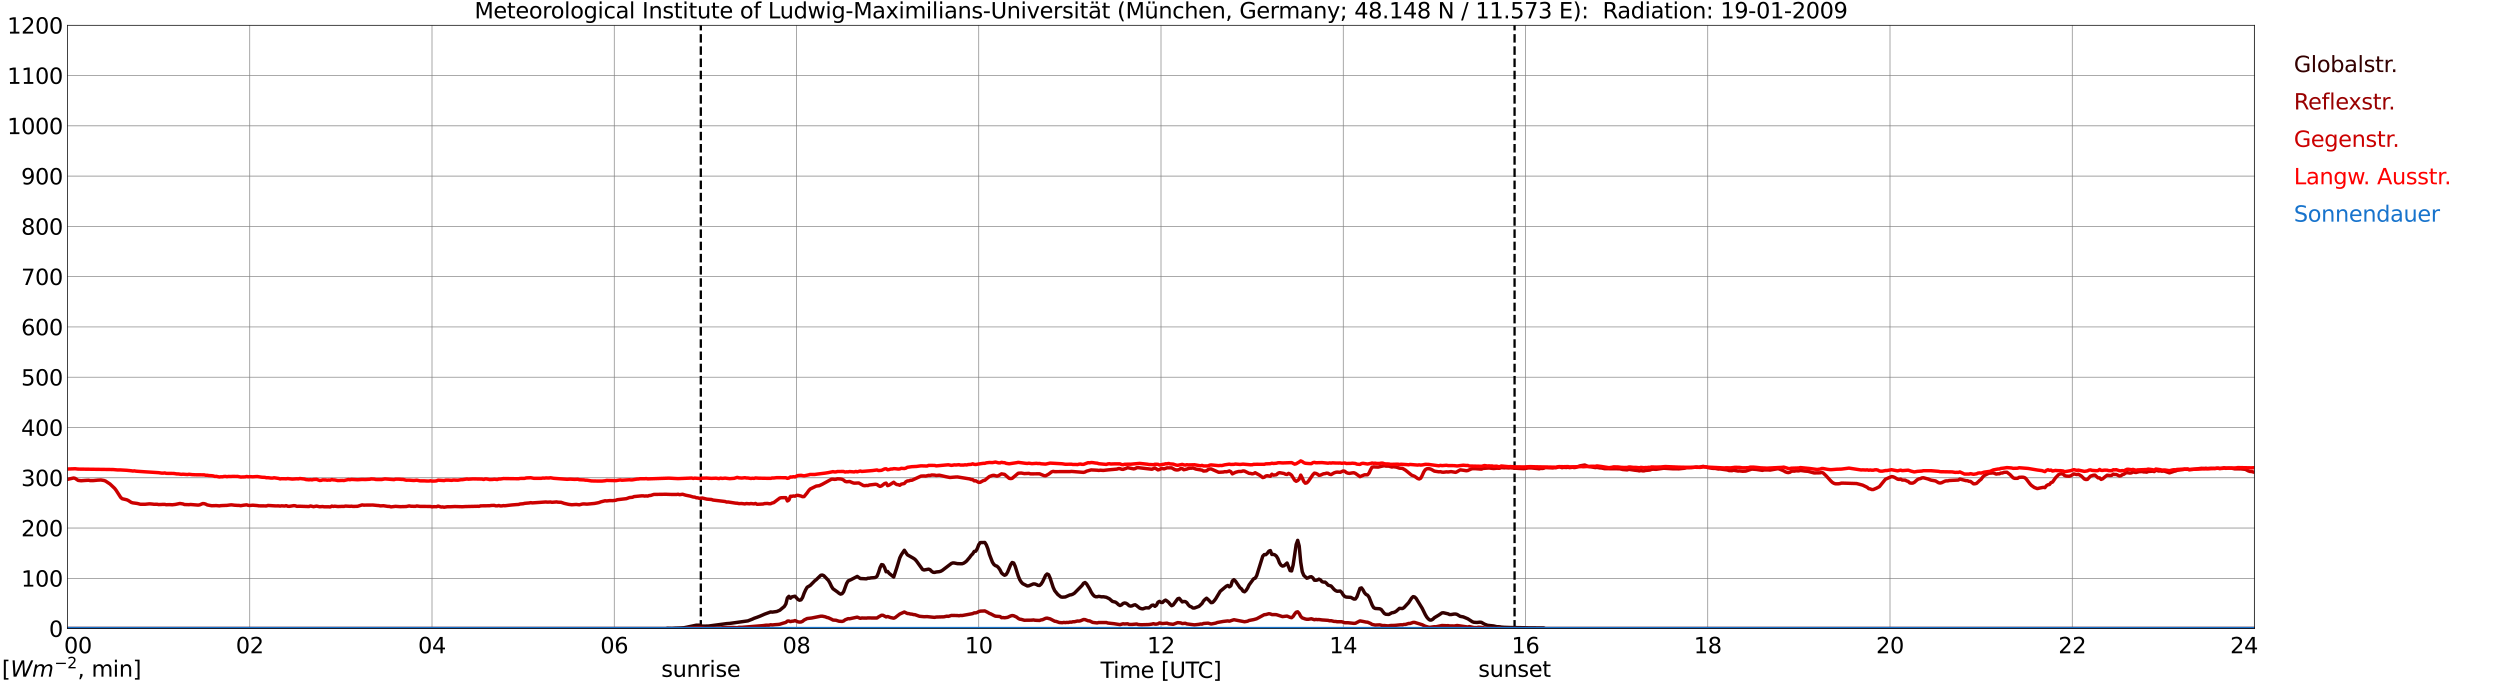 <?xml version="1.0" encoding="utf-8" standalone="no"?>
<!DOCTYPE svg PUBLIC "-//W3C//DTD SVG 1.1//EN"
  "http://www.w3.org/Graphics/SVG/1.1/DTD/svg11.dtd">
<svg xmlns:xlink="http://www.w3.org/1999/xlink" width="1085.4pt" height="296.64pt" viewBox="0 0 1085.4 296.64" xmlns="http://www.w3.org/2000/svg" version="1.1">
 <defs>
  <style type="text/css">*{stroke-linejoin: round; stroke-linecap: butt}</style>
 </defs>
 <g id="figure_1">
  <g id="patch_1">
   <path d="M 0 296.64 
L 1085.4 296.64 
L 1085.4 0 
L 0 0 
z
" style="fill: #ffffff"/>
  </g>
  <g id="axes_1">
   <g id="patch_2">
    <path d="M 29.306 272.909 
L 978.814 272.909 
L 978.814 10.976 
L 29.306 10.976 
z
" style="fill: #ffffff"/>
   </g>
   <g id="patch_3">
    <path d="M 978.814 272.909 
L 978.814 272.909 
L 978.814 10.976 
L 978.814 10.976 
z
" clip-path="url(#pa47b373a9f)" style="fill: #d3d3d3; opacity: 0.25; stroke: #d3d3d3; stroke-linejoin: miter"/>
   </g>
   <g id="matplotlib.axis_1">
    <g id="xtick_1">
     <g id="line2d_1">
      <path d="M 29.306 272.909 
L 29.306 10.976 
" clip-path="url(#pa47b373a9f)" style="fill: none; stroke: #808080; stroke-width: 0.3; stroke-linecap: square"/>
     </g>
     <g id="line2d_2"/>
     <g id="text_1">
      <!--    00 -->
      <g transform="translate(18.733 283.627) scale(0.095 -0.095)">
       <defs>
        <path id="DejaVuSans-20" transform="scale(0.016)"/>
        <path id="DejaVuSans-30" d="M 2034 4250 
Q 1547 4250 1301 3770 
Q 1056 3291 1056 2328 
Q 1056 1369 1301 889 
Q 1547 409 2034 409 
Q 2525 409 2770 889 
Q 3016 1369 3016 2328 
Q 3016 3291 2770 3770 
Q 2525 4250 2034 4250 
z
M 2034 4750 
Q 2819 4750 3233 4129 
Q 3647 3509 3647 2328 
Q 3647 1150 3233 529 
Q 2819 -91 2034 -91 
Q 1250 -91 836 529 
Q 422 1150 422 2328 
Q 422 3509 836 4129 
Q 1250 4750 2034 4750 
z
" transform="scale(0.016)"/>
       </defs>
       <use xlink:href="#DejaVuSans-20"/>
       <use xlink:href="#DejaVuSans-20" transform="translate(31.787 0)"/>
       <use xlink:href="#DejaVuSans-20" transform="translate(63.574 0)"/>
       <use xlink:href="#DejaVuSans-30" transform="translate(95.361 0)"/>
       <use xlink:href="#DejaVuSans-30" transform="translate(158.984 0)"/>
      </g>
     </g>
    </g>
    <g id="xtick_2">
     <g id="line2d_3">
      <path d="M 108.431 272.909 
L 108.431 10.976 
" clip-path="url(#pa47b373a9f)" style="fill: none; stroke: #808080; stroke-width: 0.3; stroke-linecap: square"/>
     </g>
     <g id="line2d_4"/>
     <g id="text_2">
      <!-- 02 -->
      <g transform="translate(102.387 283.627) scale(0.095 -0.095)">
       <defs>
        <path id="DejaVuSans-32" d="M 1228 531 
L 3431 531 
L 3431 0 
L 469 0 
L 469 531 
Q 828 903 1448 1529 
Q 2069 2156 2228 2338 
Q 2531 2678 2651 2914 
Q 2772 3150 2772 3378 
Q 2772 3750 2511 3984 
Q 2250 4219 1831 4219 
Q 1534 4219 1204 4116 
Q 875 4013 500 3803 
L 500 4441 
Q 881 4594 1212 4672 
Q 1544 4750 1819 4750 
Q 2544 4750 2975 4387 
Q 3406 4025 3406 3419 
Q 3406 3131 3298 2873 
Q 3191 2616 2906 2266 
Q 2828 2175 2409 1742 
Q 1991 1309 1228 531 
z
" transform="scale(0.016)"/>
       </defs>
       <use xlink:href="#DejaVuSans-30"/>
       <use xlink:href="#DejaVuSans-32" transform="translate(63.623 0)"/>
      </g>
     </g>
    </g>
    <g id="xtick_3">
     <g id="line2d_5">
      <path d="M 187.557 272.909 
L 187.557 10.976 
" clip-path="url(#pa47b373a9f)" style="fill: none; stroke: #808080; stroke-width: 0.3; stroke-linecap: square"/>
     </g>
     <g id="line2d_6"/>
     <g id="text_3">
      <!-- 04 -->
      <g transform="translate(181.513 283.627) scale(0.095 -0.095)">
       <defs>
        <path id="DejaVuSans-34" d="M 2419 4116 
L 825 1625 
L 2419 1625 
L 2419 4116 
z
M 2253 4666 
L 3047 4666 
L 3047 1625 
L 3713 1625 
L 3713 1100 
L 3047 1100 
L 3047 0 
L 2419 0 
L 2419 1100 
L 313 1100 
L 313 1709 
L 2253 4666 
z
" transform="scale(0.016)"/>
       </defs>
       <use xlink:href="#DejaVuSans-30"/>
       <use xlink:href="#DejaVuSans-34" transform="translate(63.623 0)"/>
      </g>
     </g>
    </g>
    <g id="xtick_4">
     <g id="line2d_7">
      <path d="M 266.683 272.909 
L 266.683 10.976 
" clip-path="url(#pa47b373a9f)" style="fill: none; stroke: #808080; stroke-width: 0.3; stroke-linecap: square"/>
     </g>
     <g id="line2d_8"/>
     <g id="text_4">
      <!-- 06 -->
      <g transform="translate(260.638 283.627) scale(0.095 -0.095)">
       <defs>
        <path id="DejaVuSans-36" d="M 2113 2584 
Q 1688 2584 1439 2293 
Q 1191 2003 1191 1497 
Q 1191 994 1439 701 
Q 1688 409 2113 409 
Q 2538 409 2786 701 
Q 3034 994 3034 1497 
Q 3034 2003 2786 2293 
Q 2538 2584 2113 2584 
z
M 3366 4563 
L 3366 3988 
Q 3128 4100 2886 4159 
Q 2644 4219 2406 4219 
Q 1781 4219 1451 3797 
Q 1122 3375 1075 2522 
Q 1259 2794 1537 2939 
Q 1816 3084 2150 3084 
Q 2853 3084 3261 2657 
Q 3669 2231 3669 1497 
Q 3669 778 3244 343 
Q 2819 -91 2113 -91 
Q 1303 -91 875 529 
Q 447 1150 447 2328 
Q 447 3434 972 4092 
Q 1497 4750 2381 4750 
Q 2619 4750 2861 4703 
Q 3103 4656 3366 4563 
z
" transform="scale(0.016)"/>
       </defs>
       <use xlink:href="#DejaVuSans-30"/>
       <use xlink:href="#DejaVuSans-36" transform="translate(63.623 0)"/>
      </g>
     </g>
    </g>
    <g id="xtick_5">
     <g id="line2d_9">
      <path d="M 345.808 272.909 
L 345.808 10.976 
" clip-path="url(#pa47b373a9f)" style="fill: none; stroke: #808080; stroke-width: 0.3; stroke-linecap: square"/>
     </g>
     <g id="line2d_10"/>
     <g id="text_5">
      <!-- 08 -->
      <g transform="translate(339.764 283.627) scale(0.095 -0.095)">
       <defs>
        <path id="DejaVuSans-38" d="M 2034 2216 
Q 1584 2216 1326 1975 
Q 1069 1734 1069 1313 
Q 1069 891 1326 650 
Q 1584 409 2034 409 
Q 2484 409 2743 651 
Q 3003 894 3003 1313 
Q 3003 1734 2745 1975 
Q 2488 2216 2034 2216 
z
M 1403 2484 
Q 997 2584 770 2862 
Q 544 3141 544 3541 
Q 544 4100 942 4425 
Q 1341 4750 2034 4750 
Q 2731 4750 3128 4425 
Q 3525 4100 3525 3541 
Q 3525 3141 3298 2862 
Q 3072 2584 2669 2484 
Q 3125 2378 3379 2068 
Q 3634 1759 3634 1313 
Q 3634 634 3220 271 
Q 2806 -91 2034 -91 
Q 1263 -91 848 271 
Q 434 634 434 1313 
Q 434 1759 690 2068 
Q 947 2378 1403 2484 
z
M 1172 3481 
Q 1172 3119 1398 2916 
Q 1625 2713 2034 2713 
Q 2441 2713 2670 2916 
Q 2900 3119 2900 3481 
Q 2900 3844 2670 4047 
Q 2441 4250 2034 4250 
Q 1625 4250 1398 4047 
Q 1172 3844 1172 3481 
z
" transform="scale(0.016)"/>
       </defs>
       <use xlink:href="#DejaVuSans-30"/>
       <use xlink:href="#DejaVuSans-38" transform="translate(63.623 0)"/>
      </g>
     </g>
    </g>
    <g id="xtick_6">
     <g id="line2d_11">
      <path d="M 424.934 272.909 
L 424.934 10.976 
" clip-path="url(#pa47b373a9f)" style="fill: none; stroke: #808080; stroke-width: 0.3; stroke-linecap: square"/>
     </g>
     <g id="line2d_12"/>
     <g id="text_6">
      <!-- 10 -->
      <g transform="translate(418.89 283.627) scale(0.095 -0.095)">
       <defs>
        <path id="DejaVuSans-31" d="M 794 531 
L 1825 531 
L 1825 4091 
L 703 3866 
L 703 4441 
L 1819 4666 
L 2450 4666 
L 2450 531 
L 3481 531 
L 3481 0 
L 794 0 
L 794 531 
z
" transform="scale(0.016)"/>
       </defs>
       <use xlink:href="#DejaVuSans-31"/>
       <use xlink:href="#DejaVuSans-30" transform="translate(63.623 0)"/>
      </g>
     </g>
    </g>
    <g id="xtick_7">
     <g id="line2d_13">
      <path d="M 504.06 272.909 
L 504.06 10.976 
" clip-path="url(#pa47b373a9f)" style="fill: none; stroke: #808080; stroke-width: 0.3; stroke-linecap: square"/>
     </g>
     <g id="line2d_14"/>
     <g id="text_7">
      <!-- 12 -->
      <g transform="translate(498.015 283.627) scale(0.095 -0.095)">
       <use xlink:href="#DejaVuSans-31"/>
       <use xlink:href="#DejaVuSans-32" transform="translate(63.623 0)"/>
      </g>
     </g>
    </g>
    <g id="xtick_8">
     <g id="line2d_15">
      <path d="M 583.185 272.909 
L 583.185 10.976 
" clip-path="url(#pa47b373a9f)" style="fill: none; stroke: #808080; stroke-width: 0.3; stroke-linecap: square"/>
     </g>
     <g id="line2d_16"/>
     <g id="text_8">
      <!-- 14 -->
      <g transform="translate(577.141 283.627) scale(0.095 -0.095)">
       <use xlink:href="#DejaVuSans-31"/>
       <use xlink:href="#DejaVuSans-34" transform="translate(63.623 0)"/>
      </g>
     </g>
    </g>
    <g id="xtick_9">
     <g id="line2d_17">
      <path d="M 662.311 272.909 
L 662.311 10.976 
" clip-path="url(#pa47b373a9f)" style="fill: none; stroke: #808080; stroke-width: 0.3; stroke-linecap: square"/>
     </g>
     <g id="line2d_18"/>
     <g id="text_9">
      <!-- 16 -->
      <g transform="translate(656.267 283.627) scale(0.095 -0.095)">
       <use xlink:href="#DejaVuSans-31"/>
       <use xlink:href="#DejaVuSans-36" transform="translate(63.623 0)"/>
      </g>
     </g>
    </g>
    <g id="xtick_10">
     <g id="line2d_19">
      <path d="M 741.437 272.909 
L 741.437 10.976 
" clip-path="url(#pa47b373a9f)" style="fill: none; stroke: #808080; stroke-width: 0.3; stroke-linecap: square"/>
     </g>
     <g id="line2d_20"/>
     <g id="text_10">
      <!-- 18 -->
      <g transform="translate(735.392 283.627) scale(0.095 -0.095)">
       <use xlink:href="#DejaVuSans-31"/>
       <use xlink:href="#DejaVuSans-38" transform="translate(63.623 0)"/>
      </g>
     </g>
    </g>
    <g id="xtick_11">
     <g id="line2d_21">
      <path d="M 820.562 272.909 
L 820.562 10.976 
" clip-path="url(#pa47b373a9f)" style="fill: none; stroke: #808080; stroke-width: 0.3; stroke-linecap: square"/>
     </g>
     <g id="line2d_22"/>
     <g id="text_11">
      <!-- 20 -->
      <g transform="translate(814.518 283.627) scale(0.095 -0.095)">
       <use xlink:href="#DejaVuSans-32"/>
       <use xlink:href="#DejaVuSans-30" transform="translate(63.623 0)"/>
      </g>
     </g>
    </g>
    <g id="xtick_12">
     <g id="line2d_23">
      <path d="M 899.688 272.909 
L 899.688 10.976 
" clip-path="url(#pa47b373a9f)" style="fill: none; stroke: #808080; stroke-width: 0.3; stroke-linecap: square"/>
     </g>
     <g id="line2d_24"/>
     <g id="text_12">
      <!-- 22 -->
      <g transform="translate(893.644 283.627) scale(0.095 -0.095)">
       <use xlink:href="#DejaVuSans-32"/>
       <use xlink:href="#DejaVuSans-32" transform="translate(63.623 0)"/>
      </g>
     </g>
    </g>
    <g id="xtick_13">
     <g id="line2d_25">
      <path d="M 978.814 272.909 
L 978.814 10.976 
" clip-path="url(#pa47b373a9f)" style="fill: none; stroke: #808080; stroke-width: 0.3; stroke-linecap: square"/>
     </g>
     <g id="line2d_26"/>
     <g id="text_13">
      <!-- 24    -->
      <g transform="translate(968.241 283.627) scale(0.095 -0.095)">
       <use xlink:href="#DejaVuSans-32"/>
       <use xlink:href="#DejaVuSans-34" transform="translate(63.623 0)"/>
       <use xlink:href="#DejaVuSans-20" transform="translate(127.246 0)"/>
       <use xlink:href="#DejaVuSans-20" transform="translate(159.033 0)"/>
       <use xlink:href="#DejaVuSans-20" transform="translate(190.82 0)"/>
      </g>
     </g>
    </g>
    <g id="text_14">
     <!-- Time [UTC] -->
     <g transform="translate(477.806 294.322) scale(0.095 -0.095)">
      <defs>
       <path id="DejaVuSans-54" d="M -19 4666 
L 3928 4666 
L 3928 4134 
L 2272 4134 
L 2272 0 
L 1638 0 
L 1638 4134 
L -19 4134 
L -19 4666 
z
" transform="scale(0.016)"/>
       <path id="DejaVuSans-69" d="M 603 3500 
L 1178 3500 
L 1178 0 
L 603 0 
L 603 3500 
z
M 603 4863 
L 1178 4863 
L 1178 4134 
L 603 4134 
L 603 4863 
z
" transform="scale(0.016)"/>
       <path id="DejaVuSans-6d" d="M 3328 2828 
Q 3544 3216 3844 3400 
Q 4144 3584 4550 3584 
Q 5097 3584 5394 3201 
Q 5691 2819 5691 2113 
L 5691 0 
L 5113 0 
L 5113 2094 
Q 5113 2597 4934 2840 
Q 4756 3084 4391 3084 
Q 3944 3084 3684 2787 
Q 3425 2491 3425 1978 
L 3425 0 
L 2847 0 
L 2847 2094 
Q 2847 2600 2669 2842 
Q 2491 3084 2119 3084 
Q 1678 3084 1418 2786 
Q 1159 2488 1159 1978 
L 1159 0 
L 581 0 
L 581 3500 
L 1159 3500 
L 1159 2956 
Q 1356 3278 1631 3431 
Q 1906 3584 2284 3584 
Q 2666 3584 2933 3390 
Q 3200 3197 3328 2828 
z
" transform="scale(0.016)"/>
       <path id="DejaVuSans-65" d="M 3597 1894 
L 3597 1613 
L 953 1613 
Q 991 1019 1311 708 
Q 1631 397 2203 397 
Q 2534 397 2845 478 
Q 3156 559 3463 722 
L 3463 178 
Q 3153 47 2828 -22 
Q 2503 -91 2169 -91 
Q 1331 -91 842 396 
Q 353 884 353 1716 
Q 353 2575 817 3079 
Q 1281 3584 2069 3584 
Q 2775 3584 3186 3129 
Q 3597 2675 3597 1894 
z
M 3022 2063 
Q 3016 2534 2758 2815 
Q 2500 3097 2075 3097 
Q 1594 3097 1305 2825 
Q 1016 2553 972 2059 
L 3022 2063 
z
" transform="scale(0.016)"/>
       <path id="DejaVuSans-5b" d="M 550 4863 
L 1875 4863 
L 1875 4416 
L 1125 4416 
L 1125 -397 
L 1875 -397 
L 1875 -844 
L 550 -844 
L 550 4863 
z
" transform="scale(0.016)"/>
       <path id="DejaVuSans-55" d="M 556 4666 
L 1191 4666 
L 1191 1831 
Q 1191 1081 1462 751 
Q 1734 422 2344 422 
Q 2950 422 3222 751 
Q 3494 1081 3494 1831 
L 3494 4666 
L 4128 4666 
L 4128 1753 
Q 4128 841 3676 375 
Q 3225 -91 2344 -91 
Q 1459 -91 1007 375 
Q 556 841 556 1753 
L 556 4666 
z
" transform="scale(0.016)"/>
       <path id="DejaVuSans-43" d="M 4122 4306 
L 4122 3641 
Q 3803 3938 3442 4084 
Q 3081 4231 2675 4231 
Q 1875 4231 1450 3742 
Q 1025 3253 1025 2328 
Q 1025 1406 1450 917 
Q 1875 428 2675 428 
Q 3081 428 3442 575 
Q 3803 722 4122 1019 
L 4122 359 
Q 3791 134 3420 21 
Q 3050 -91 2638 -91 
Q 1578 -91 968 557 
Q 359 1206 359 2328 
Q 359 3453 968 4101 
Q 1578 4750 2638 4750 
Q 3056 4750 3426 4639 
Q 3797 4528 4122 4306 
z
" transform="scale(0.016)"/>
       <path id="DejaVuSans-5d" d="M 1947 4863 
L 1947 -844 
L 622 -844 
L 622 -397 
L 1369 -397 
L 1369 4416 
L 622 4416 
L 622 4863 
L 1947 4863 
z
" transform="scale(0.016)"/>
      </defs>
      <use xlink:href="#DejaVuSans-54"/>
      <use xlink:href="#DejaVuSans-69" transform="translate(57.959 0)"/>
      <use xlink:href="#DejaVuSans-6d" transform="translate(85.742 0)"/>
      <use xlink:href="#DejaVuSans-65" transform="translate(183.154 0)"/>
      <use xlink:href="#DejaVuSans-20" transform="translate(244.678 0)"/>
      <use xlink:href="#DejaVuSans-5b" transform="translate(276.465 0)"/>
      <use xlink:href="#DejaVuSans-55" transform="translate(315.479 0)"/>
      <use xlink:href="#DejaVuSans-54" transform="translate(388.672 0)"/>
      <use xlink:href="#DejaVuSans-43" transform="translate(443.881 0)"/>
      <use xlink:href="#DejaVuSans-5d" transform="translate(513.705 0)"/>
     </g>
    </g>
   </g>
   <g id="matplotlib.axis_2">
    <g id="ytick_1">
     <g id="line2d_27">
      <path d="M 29.306 272.909 
L 978.814 272.909 
" clip-path="url(#pa47b373a9f)" style="fill: none; stroke: #808080; stroke-width: 0.3; stroke-linecap: square"/>
     </g>
     <g id="line2d_28"/>
     <g id="text_15">
      <!-- 0 -->
      <g transform="translate(21.261 276.518) scale(0.095 -0.095)">
       <use xlink:href="#DejaVuSans-30"/>
      </g>
     </g>
    </g>
    <g id="ytick_2">
     <g id="line2d_29">
      <path d="M 29.306 251.081 
L 978.814 251.081 
" clip-path="url(#pa47b373a9f)" style="fill: none; stroke: #808080; stroke-width: 0.3; stroke-linecap: square"/>
     </g>
     <g id="line2d_30"/>
     <g id="text_16">
      <!-- 100 -->
      <g transform="translate(9.173 254.69) scale(0.095 -0.095)">
       <use xlink:href="#DejaVuSans-31"/>
       <use xlink:href="#DejaVuSans-30" transform="translate(63.623 0)"/>
       <use xlink:href="#DejaVuSans-30" transform="translate(127.246 0)"/>
      </g>
     </g>
    </g>
    <g id="ytick_3">
     <g id="line2d_31">
      <path d="M 29.306 229.253 
L 978.814 229.253 
" clip-path="url(#pa47b373a9f)" style="fill: none; stroke: #808080; stroke-width: 0.3; stroke-linecap: square"/>
     </g>
     <g id="line2d_32"/>
     <g id="text_17">
      <!-- 200 -->
      <g transform="translate(9.173 232.863) scale(0.095 -0.095)">
       <use xlink:href="#DejaVuSans-32"/>
       <use xlink:href="#DejaVuSans-30" transform="translate(63.623 0)"/>
       <use xlink:href="#DejaVuSans-30" transform="translate(127.246 0)"/>
      </g>
     </g>
    </g>
    <g id="ytick_4">
     <g id="line2d_33">
      <path d="M 29.306 207.426 
L 978.814 207.426 
" clip-path="url(#pa47b373a9f)" style="fill: none; stroke: #808080; stroke-width: 0.3; stroke-linecap: square"/>
     </g>
     <g id="line2d_34"/>
     <g id="text_18">
      <!-- 300 -->
      <g transform="translate(9.173 211.035) scale(0.095 -0.095)">
       <defs>
        <path id="DejaVuSans-33" d="M 2597 2516 
Q 3050 2419 3304 2112 
Q 3559 1806 3559 1356 
Q 3559 666 3084 287 
Q 2609 -91 1734 -91 
Q 1441 -91 1130 -33 
Q 819 25 488 141 
L 488 750 
Q 750 597 1062 519 
Q 1375 441 1716 441 
Q 2309 441 2620 675 
Q 2931 909 2931 1356 
Q 2931 1769 2642 2001 
Q 2353 2234 1838 2234 
L 1294 2234 
L 1294 2753 
L 1863 2753 
Q 2328 2753 2575 2939 
Q 2822 3125 2822 3475 
Q 2822 3834 2567 4026 
Q 2313 4219 1838 4219 
Q 1578 4219 1281 4162 
Q 984 4106 628 3988 
L 628 4550 
Q 988 4650 1302 4700 
Q 1616 4750 1894 4750 
Q 2613 4750 3031 4423 
Q 3450 4097 3450 3541 
Q 3450 3153 3228 2886 
Q 3006 2619 2597 2516 
z
" transform="scale(0.016)"/>
       </defs>
       <use xlink:href="#DejaVuSans-33"/>
       <use xlink:href="#DejaVuSans-30" transform="translate(63.623 0)"/>
       <use xlink:href="#DejaVuSans-30" transform="translate(127.246 0)"/>
      </g>
     </g>
    </g>
    <g id="ytick_5">
     <g id="line2d_35">
      <path d="M 29.306 185.598 
L 978.814 185.598 
" clip-path="url(#pa47b373a9f)" style="fill: none; stroke: #808080; stroke-width: 0.3; stroke-linecap: square"/>
     </g>
     <g id="line2d_36"/>
     <g id="text_19">
      <!-- 400 -->
      <g transform="translate(9.173 189.207) scale(0.095 -0.095)">
       <use xlink:href="#DejaVuSans-34"/>
       <use xlink:href="#DejaVuSans-30" transform="translate(63.623 0)"/>
       <use xlink:href="#DejaVuSans-30" transform="translate(127.246 0)"/>
      </g>
     </g>
    </g>
    <g id="ytick_6">
     <g id="line2d_37">
      <path d="M 29.306 163.77 
L 978.814 163.77 
" clip-path="url(#pa47b373a9f)" style="fill: none; stroke: #808080; stroke-width: 0.3; stroke-linecap: square"/>
     </g>
     <g id="line2d_38"/>
     <g id="text_20">
      <!-- 500 -->
      <g transform="translate(9.173 167.379) scale(0.095 -0.095)">
       <defs>
        <path id="DejaVuSans-35" d="M 691 4666 
L 3169 4666 
L 3169 4134 
L 1269 4134 
L 1269 2991 
Q 1406 3038 1543 3061 
Q 1681 3084 1819 3084 
Q 2600 3084 3056 2656 
Q 3513 2228 3513 1497 
Q 3513 744 3044 326 
Q 2575 -91 1722 -91 
Q 1428 -91 1123 -41 
Q 819 9 494 109 
L 494 744 
Q 775 591 1075 516 
Q 1375 441 1709 441 
Q 2250 441 2565 725 
Q 2881 1009 2881 1497 
Q 2881 1984 2565 2268 
Q 2250 2553 1709 2553 
Q 1456 2553 1204 2497 
Q 953 2441 691 2322 
L 691 4666 
z
" transform="scale(0.016)"/>
       </defs>
       <use xlink:href="#DejaVuSans-35"/>
       <use xlink:href="#DejaVuSans-30" transform="translate(63.623 0)"/>
       <use xlink:href="#DejaVuSans-30" transform="translate(127.246 0)"/>
      </g>
     </g>
    </g>
    <g id="ytick_7">
     <g id="line2d_39">
      <path d="M 29.306 141.942 
L 978.814 141.942 
" clip-path="url(#pa47b373a9f)" style="fill: none; stroke: #808080; stroke-width: 0.3; stroke-linecap: square"/>
     </g>
     <g id="line2d_40"/>
     <g id="text_21">
      <!-- 600 -->
      <g transform="translate(9.173 145.551) scale(0.095 -0.095)">
       <use xlink:href="#DejaVuSans-36"/>
       <use xlink:href="#DejaVuSans-30" transform="translate(63.623 0)"/>
       <use xlink:href="#DejaVuSans-30" transform="translate(127.246 0)"/>
      </g>
     </g>
    </g>
    <g id="ytick_8">
     <g id="line2d_41">
      <path d="M 29.306 120.114 
L 978.814 120.114 
" clip-path="url(#pa47b373a9f)" style="fill: none; stroke: #808080; stroke-width: 0.3; stroke-linecap: square"/>
     </g>
     <g id="line2d_42"/>
     <g id="text_22">
      <!-- 700 -->
      <g transform="translate(9.173 123.724) scale(0.095 -0.095)">
       <defs>
        <path id="DejaVuSans-37" d="M 525 4666 
L 3525 4666 
L 3525 4397 
L 1831 0 
L 1172 0 
L 2766 4134 
L 525 4134 
L 525 4666 
z
" transform="scale(0.016)"/>
       </defs>
       <use xlink:href="#DejaVuSans-37"/>
       <use xlink:href="#DejaVuSans-30" transform="translate(63.623 0)"/>
       <use xlink:href="#DejaVuSans-30" transform="translate(127.246 0)"/>
      </g>
     </g>
    </g>
    <g id="ytick_9">
     <g id="line2d_43">
      <path d="M 29.306 98.287 
L 978.814 98.287 
" clip-path="url(#pa47b373a9f)" style="fill: none; stroke: #808080; stroke-width: 0.3; stroke-linecap: square"/>
     </g>
     <g id="line2d_44"/>
     <g id="text_23">
      <!-- 800 -->
      <g transform="translate(9.173 101.896) scale(0.095 -0.095)">
       <use xlink:href="#DejaVuSans-38"/>
       <use xlink:href="#DejaVuSans-30" transform="translate(63.623 0)"/>
       <use xlink:href="#DejaVuSans-30" transform="translate(127.246 0)"/>
      </g>
     </g>
    </g>
    <g id="ytick_10">
     <g id="line2d_45">
      <path d="M 29.306 76.459 
L 978.814 76.459 
" clip-path="url(#pa47b373a9f)" style="fill: none; stroke: #808080; stroke-width: 0.3; stroke-linecap: square"/>
     </g>
     <g id="line2d_46"/>
     <g id="text_24">
      <!-- 900 -->
      <g transform="translate(9.173 80.068) scale(0.095 -0.095)">
       <defs>
        <path id="DejaVuSans-39" d="M 703 97 
L 703 672 
Q 941 559 1184 500 
Q 1428 441 1663 441 
Q 2288 441 2617 861 
Q 2947 1281 2994 2138 
Q 2813 1869 2534 1725 
Q 2256 1581 1919 1581 
Q 1219 1581 811 2004 
Q 403 2428 403 3163 
Q 403 3881 828 4315 
Q 1253 4750 1959 4750 
Q 2769 4750 3195 4129 
Q 3622 3509 3622 2328 
Q 3622 1225 3098 567 
Q 2575 -91 1691 -91 
Q 1453 -91 1209 -44 
Q 966 3 703 97 
z
M 1959 2075 
Q 2384 2075 2632 2365 
Q 2881 2656 2881 3163 
Q 2881 3666 2632 3958 
Q 2384 4250 1959 4250 
Q 1534 4250 1286 3958 
Q 1038 3666 1038 3163 
Q 1038 2656 1286 2365 
Q 1534 2075 1959 2075 
z
" transform="scale(0.016)"/>
       </defs>
       <use xlink:href="#DejaVuSans-39"/>
       <use xlink:href="#DejaVuSans-30" transform="translate(63.623 0)"/>
       <use xlink:href="#DejaVuSans-30" transform="translate(127.246 0)"/>
      </g>
     </g>
    </g>
    <g id="ytick_11">
     <g id="line2d_47">
      <path d="M 29.306 54.631 
L 978.814 54.631 
" clip-path="url(#pa47b373a9f)" style="fill: none; stroke: #808080; stroke-width: 0.3; stroke-linecap: square"/>
     </g>
     <g id="line2d_48"/>
     <g id="text_25">
      <!-- 1000 -->
      <g transform="translate(3.128 58.24) scale(0.095 -0.095)">
       <use xlink:href="#DejaVuSans-31"/>
       <use xlink:href="#DejaVuSans-30" transform="translate(63.623 0)"/>
       <use xlink:href="#DejaVuSans-30" transform="translate(127.246 0)"/>
       <use xlink:href="#DejaVuSans-30" transform="translate(190.869 0)"/>
      </g>
     </g>
    </g>
    <g id="ytick_12">
     <g id="line2d_49">
      <path d="M 29.306 32.803 
L 978.814 32.803 
" clip-path="url(#pa47b373a9f)" style="fill: none; stroke: #808080; stroke-width: 0.3; stroke-linecap: square"/>
     </g>
     <g id="line2d_50"/>
     <g id="text_26">
      <!-- 1100 -->
      <g transform="translate(3.128 36.413) scale(0.095 -0.095)">
       <use xlink:href="#DejaVuSans-31"/>
       <use xlink:href="#DejaVuSans-31" transform="translate(63.623 0)"/>
       <use xlink:href="#DejaVuSans-30" transform="translate(127.246 0)"/>
       <use xlink:href="#DejaVuSans-30" transform="translate(190.869 0)"/>
      </g>
     </g>
    </g>
    <g id="ytick_13">
     <g id="line2d_51">
      <path d="M 29.306 10.976 
L 978.814 10.976 
" clip-path="url(#pa47b373a9f)" style="fill: none; stroke: #808080; stroke-width: 0.3; stroke-linecap: square"/>
     </g>
     <g id="line2d_52"/>
     <g id="text_27">
      <!-- 1200 -->
      <g transform="translate(3.128 14.585) scale(0.095 -0.095)">
       <use xlink:href="#DejaVuSans-31"/>
       <use xlink:href="#DejaVuSans-32" transform="translate(63.623 0)"/>
       <use xlink:href="#DejaVuSans-30" transform="translate(127.246 0)"/>
       <use xlink:href="#DejaVuSans-30" transform="translate(190.869 0)"/>
      </g>
     </g>
    </g>
   </g>
   <g id="line2d_53">
    <path d="M 304.267 272.909 
L 304.267 10.976 
" clip-path="url(#pa47b373a9f)" style="fill: none; stroke-dasharray: 3.7,1.6; stroke-dashoffset: 0; stroke: #000000"/>
   </g>
   <g id="line2d_54">
    <path d="M 657.564 272.909 
L 657.564 10.976 
" clip-path="url(#pa47b373a9f)" style="fill: none; stroke-dasharray: 3.7,1.6; stroke-dashoffset: 0; stroke: #000000"/>
   </g>
   <g id="line2d_55">
    <path d="M 29.306 272.909 
L 289.102 272.909 
L 289.761 272.767 
L 291.739 272.813 
L 293.058 272.721 
L 295.696 272.629 
L 297.014 272.538 
L 302.289 271.44 
L 303.608 271.44 
L 304.927 271.852 
L 307.564 271.806 
L 315.477 270.754 
L 316.796 270.663 
L 324.708 269.563 
L 326.686 268.786 
L 327.346 268.465 
L 328.665 268.008 
L 329.983 267.504 
L 331.961 266.636 
L 334.599 265.675 
L 335.258 265.765 
L 337.236 265.492 
L 338.555 264.942 
L 340.533 263.294 
L 341.193 262.196 
L 341.852 259.587 
L 342.512 258.902 
L 343.171 259.725 
L 343.83 259.131 
L 345.149 258.856 
L 346.468 260.275 
L 347.127 260.594 
L 347.787 260.412 
L 348.446 259.404 
L 349.105 257.575 
L 349.765 256.11 
L 350.424 254.966 
L 351.743 254.187 
L 353.062 252.86 
L 353.721 252.175 
L 354.38 251.67 
L 356.359 249.75 
L 357.018 249.658 
L 357.677 249.933 
L 359.655 251.991 
L 360.315 253.135 
L 360.974 254.554 
L 361.634 255.606 
L 363.612 257.025 
L 364.271 257.575 
L 364.93 257.942 
L 365.59 257.758 
L 366.249 256.933 
L 367.568 253.318 
L 368.227 252.22 
L 369.546 251.625 
L 372.184 250.254 
L 373.502 251.168 
L 376.14 251.306 
L 376.799 251.031 
L 377.459 251.031 
L 378.118 250.893 
L 379.437 250.802 
L 380.096 250.71 
L 380.756 250.208 
L 381.415 248.56 
L 382.074 246.454 
L 382.734 245.129 
L 383.393 245.264 
L 384.053 246.41 
L 384.712 248.239 
L 385.371 248.102 
L 386.031 248.927 
L 388.009 250.527 
L 389.328 246.545 
L 390.646 242.199 
L 391.306 240.872 
L 392.624 238.903 
L 393.943 240.872 
L 396.581 242.383 
L 397.24 242.839 
L 397.899 243.572 
L 400.537 247.233 
L 401.196 247.462 
L 403.175 247.095 
L 403.834 247.37 
L 404.493 248.056 
L 405.153 248.468 
L 405.812 248.514 
L 406.471 248.331 
L 407.79 248.193 
L 408.45 248.01 
L 409.109 247.645 
L 413.065 244.624 
L 413.725 244.395 
L 414.384 244.441 
L 415.703 244.716 
L 417.681 244.762 
L 418.34 244.533 
L 419 244.12 
L 419.659 243.572 
L 420.978 242.016 
L 421.637 241.101 
L 422.297 240.46 
L 422.956 239.408 
L 423.615 239.316 
L 424.275 238.218 
L 424.934 236.478 
L 425.593 235.564 
L 427.572 235.518 
L 428.231 236.57 
L 428.89 238.264 
L 429.55 240.643 
L 430.869 244.074 
L 431.528 245.083 
L 432.187 245.585 
L 432.847 245.814 
L 433.506 246.454 
L 434.165 247.416 
L 434.825 248.743 
L 435.484 249.337 
L 436.144 249.75 
L 436.803 249.475 
L 437.462 248.377 
L 438.781 245.172 
L 439.44 244.212 
L 440.1 244.441 
L 440.759 245.86 
L 442.078 250.07 
L 442.737 251.67 
L 443.397 252.725 
L 444.056 253.41 
L 446.034 254.416 
L 446.694 254.325 
L 448.672 253.502 
L 449.331 253.548 
L 449.991 253.777 
L 450.65 254.141 
L 451.309 254.187 
L 451.969 253.639 
L 452.628 252.633 
L 453.947 249.841 
L 454.606 249.199 
L 455.266 249.52 
L 455.925 250.985 
L 457.244 255.012 
L 457.903 256.431 
L 459.222 258.077 
L 460.541 259.131 
L 461.2 259.269 
L 462.519 259.177 
L 464.497 258.306 
L 465.156 258.214 
L 465.816 257.942 
L 466.475 257.529 
L 469.772 254.187 
L 470.431 253.227 
L 471.091 252.906 
L 471.75 253.502 
L 473.069 255.652 
L 473.728 257.025 
L 474.388 258.031 
L 475.047 258.764 
L 475.706 259.085 
L 476.366 259.085 
L 477.025 258.902 
L 478.344 259.131 
L 479.003 259.085 
L 480.322 259.312 
L 481.641 259.954 
L 482.96 261.098 
L 484.278 261.419 
L 484.938 261.875 
L 485.597 262.517 
L 486.256 262.883 
L 486.916 262.608 
L 487.575 262.012 
L 488.235 261.785 
L 488.894 261.921 
L 489.553 262.333 
L 490.213 262.975 
L 490.872 263.156 
L 491.532 263.021 
L 492.191 262.7 
L 492.85 262.562 
L 493.51 262.975 
L 494.828 264.027 
L 495.488 264.256 
L 496.147 264.348 
L 497.466 263.89 
L 498.785 263.935 
L 500.103 262.792 
L 500.763 262.7 
L 501.422 263.248 
L 502.082 262.746 
L 502.741 261.465 
L 503.4 261.098 
L 504.06 261.556 
L 504.719 261.556 
L 505.379 260.914 
L 506.038 260.55 
L 506.697 260.96 
L 507.357 261.51 
L 508.016 262.333 
L 508.675 262.975 
L 509.335 262.654 
L 511.313 259.954 
L 511.972 259.771 
L 513.291 261.327 
L 513.95 261.144 
L 514.61 261.189 
L 515.269 261.648 
L 515.929 262.608 
L 516.588 263.248 
L 517.247 263.477 
L 517.907 263.981 
L 518.566 263.981 
L 520.544 263.248 
L 521.863 262.012 
L 522.522 260.914 
L 523.182 260.229 
L 523.841 259.725 
L 524.501 260.275 
L 525.819 261.648 
L 526.479 261.556 
L 527.138 260.869 
L 527.797 260 
L 529.776 256.706 
L 532.413 254.508 
L 533.073 254.187 
L 533.732 254.783 
L 534.391 254.325 
L 535.051 252.22 
L 535.71 251.67 
L 536.369 252.266 
L 538.348 255.15 
L 539.007 255.652 
L 539.666 256.66 
L 540.326 256.933 
L 540.985 256.339 
L 541.644 255.333 
L 542.304 253.96 
L 544.282 251.26 
L 544.941 251.031 
L 545.601 249.933 
L 548.238 241.466 
L 548.898 240.781 
L 549.557 240.826 
L 550.216 240.23 
L 550.876 239.316 
L 551.535 239.041 
L 552.195 240.735 
L 552.854 240.689 
L 553.513 240.918 
L 554.173 241.466 
L 554.832 242.566 
L 555.491 244.349 
L 556.151 245.356 
L 556.81 245.768 
L 557.47 245.631 
L 558.788 244.441 
L 560.107 247.735 
L 560.766 247.872 
L 561.426 245.31 
L 562.745 236.432 
L 563.404 234.603 
L 564.063 237.074 
L 564.723 244.074 
L 565.382 248.193 
L 566.042 249.795 
L 567.36 251.031 
L 568.02 250.847 
L 568.679 250.481 
L 569.338 250.389 
L 569.998 250.893 
L 570.657 251.9 
L 571.317 251.945 
L 571.976 251.808 
L 572.635 251.443 
L 573.295 251.762 
L 573.954 252.541 
L 574.613 252.725 
L 575.273 252.725 
L 575.932 253.273 
L 576.592 254.052 
L 577.91 254.416 
L 579.229 255.927 
L 579.889 256.431 
L 580.548 256.706 
L 581.867 256.614 
L 582.526 257.208 
L 583.185 258.306 
L 583.845 258.994 
L 584.504 259.223 
L 586.482 259.358 
L 587.801 260.092 
L 588.46 260.046 
L 589.12 259.131 
L 590.439 255.468 
L 591.098 255.241 
L 591.757 256.11 
L 592.417 257.346 
L 593.076 258.077 
L 593.736 258.398 
L 594.395 259.312 
L 595.714 262.654 
L 596.373 263.798 
L 597.032 264.165 
L 599.011 264.302 
L 599.67 264.621 
L 600.989 266.315 
L 601.648 266.681 
L 602.967 266.773 
L 604.286 266.04 
L 604.945 265.948 
L 605.604 265.719 
L 606.264 265.308 
L 607.582 264.119 
L 608.901 264.21 
L 609.561 263.798 
L 610.879 262.379 
L 611.539 261.694 
L 612.858 259.679 
L 613.517 259.039 
L 614.176 259.177 
L 614.836 259.817 
L 617.473 264.119 
L 618.792 266.819 
L 619.451 267.917 
L 620.111 268.694 
L 620.77 269.198 
L 621.429 269.198 
L 622.089 268.831 
L 622.748 268.192 
L 624.726 267 
L 626.045 266.085 
L 626.705 266.04 
L 628.683 266.498 
L 629.342 266.819 
L 630.001 266.819 
L 631.32 266.59 
L 631.98 266.59 
L 632.639 266.773 
L 633.958 267.596 
L 635.276 267.825 
L 637.255 268.648 
L 639.233 269.929 
L 639.892 270.159 
L 641.211 270.25 
L 642.53 270.113 
L 643.189 270.204 
L 644.508 270.981 
L 645.827 271.486 
L 648.464 271.761 
L 649.783 272.082 
L 651.102 272.125 
L 651.761 272.263 
L 653.08 272.354 
L 655.717 272.446 
L 661.652 272.538 
L 663.63 272.584 
L 670.224 272.629 
L 670.883 272.909 
L 978.154 272.909 
L 978.154 272.909 
" clip-path="url(#pa47b373a9f)" style="fill: none; stroke: #330000; stroke-width: 1.5; stroke-linecap: square"/>
   </g>
   <g id="line2d_56">
    <path d="M 29.306 272.909 
L 297.674 272.909 
L 298.333 272.734 
L 303.608 272.455 
L 306.246 272.78 
L 308.883 272.686 
L 309.543 272.734 
L 310.202 272.64 
L 310.861 272.686 
L 312.18 272.594 
L 312.839 272.64 
L 314.158 272.455 
L 316.136 272.501 
L 318.114 272.407 
L 320.093 272.546 
L 320.752 272.361 
L 322.071 272.361 
L 331.302 271.617 
L 332.621 271.431 
L 333.94 271.431 
L 334.599 271.243 
L 335.258 271.337 
L 336.577 271.198 
L 337.896 271.104 
L 338.555 271.012 
L 339.874 270.593 
L 341.193 270.22 
L 341.852 269.661 
L 342.512 269.615 
L 343.171 269.894 
L 343.83 269.709 
L 344.49 269.661 
L 345.149 269.429 
L 346.468 269.988 
L 347.127 270.08 
L 347.787 270.034 
L 348.446 269.755 
L 349.105 269.196 
L 350.424 268.545 
L 352.402 268.312 
L 356.359 267.522 
L 357.018 267.522 
L 358.337 267.801 
L 358.996 268.078 
L 359.655 268.218 
L 360.974 268.825 
L 361.634 269.196 
L 362.952 269.29 
L 364.271 269.709 
L 365.59 269.801 
L 366.249 269.615 
L 366.909 269.104 
L 368.227 268.591 
L 368.887 268.637 
L 372.184 267.941 
L 373.502 268.452 
L 374.162 268.312 
L 376.14 268.358 
L 376.799 268.266 
L 378.777 268.312 
L 380.756 268.312 
L 381.415 267.847 
L 382.734 267.103 
L 383.393 267.148 
L 384.712 267.847 
L 385.371 267.661 
L 386.69 268.126 
L 388.009 268.406 
L 388.668 268.126 
L 390.646 266.59 
L 392.624 265.706 
L 393.943 266.358 
L 394.603 266.404 
L 395.262 266.59 
L 395.921 266.638 
L 396.581 266.823 
L 397.24 266.869 
L 399.218 267.568 
L 401.196 267.753 
L 402.515 267.707 
L 405.153 267.987 
L 405.812 268.032 
L 406.471 267.893 
L 409.768 267.801 
L 411.087 267.522 
L 411.746 267.613 
L 413.065 267.194 
L 415.703 267.242 
L 416.362 267.334 
L 417.022 267.194 
L 417.681 267.242 
L 420.318 266.775 
L 422.297 266.404 
L 422.956 266.079 
L 423.615 266.079 
L 424.275 265.891 
L 424.934 265.52 
L 425.593 265.332 
L 427.572 265.241 
L 428.89 265.891 
L 429.55 266.31 
L 430.209 266.544 
L 431.528 267.242 
L 432.187 267.522 
L 434.165 267.661 
L 434.825 268.172 
L 435.484 268.126 
L 436.144 268.218 
L 437.462 268.032 
L 438.781 267.428 
L 439.44 267.242 
L 440.1 267.334 
L 441.419 267.941 
L 442.078 268.497 
L 442.737 268.825 
L 443.397 268.917 
L 444.716 269.29 
L 448.012 269.244 
L 448.672 269.15 
L 449.331 269.29 
L 451.309 269.381 
L 451.969 269.15 
L 452.628 269.056 
L 453.947 268.452 
L 454.606 268.358 
L 455.925 268.685 
L 457.903 269.709 
L 458.563 269.801 
L 459.881 270.268 
L 461.2 270.359 
L 461.859 270.22 
L 462.519 270.313 
L 463.178 270.22 
L 463.838 270.268 
L 464.497 270.08 
L 465.156 270.128 
L 465.816 269.94 
L 466.475 269.94 
L 467.794 269.615 
L 468.453 269.661 
L 469.113 269.521 
L 470.431 268.965 
L 471.091 269.01 
L 472.409 269.521 
L 473.069 269.569 
L 474.388 270.22 
L 476.366 270.453 
L 477.025 270.268 
L 480.322 270.268 
L 480.981 270.499 
L 483.619 270.778 
L 486.256 271.198 
L 487.575 270.824 
L 488.235 270.918 
L 489.553 270.824 
L 490.213 271.104 
L 491.532 271.104 
L 493.51 270.918 
L 494.169 271.152 
L 495.488 271.243 
L 498.785 271.152 
L 500.103 270.964 
L 500.763 270.778 
L 501.422 270.964 
L 502.082 270.964 
L 502.741 270.824 
L 503.4 270.453 
L 504.719 270.733 
L 506.697 270.547 
L 507.357 270.824 
L 509.335 271.058 
L 511.313 270.313 
L 512.632 270.453 
L 513.291 270.733 
L 514.61 270.593 
L 515.269 270.872 
L 518.566 271.291 
L 520.544 271.058 
L 521.204 270.918 
L 521.863 270.964 
L 522.522 270.687 
L 524.501 270.547 
L 525.819 270.918 
L 527.797 270.547 
L 528.457 270.268 
L 531.094 269.801 
L 533.073 269.569 
L 533.732 269.709 
L 535.71 269.056 
L 540.326 269.94 
L 541.644 269.709 
L 542.304 269.381 
L 544.282 269.01 
L 545.601 268.637 
L 548.898 266.869 
L 549.557 266.823 
L 550.876 266.45 
L 551.535 266.544 
L 552.195 266.823 
L 553.513 266.823 
L 554.173 266.869 
L 556.81 267.707 
L 558.788 267.474 
L 560.107 268.032 
L 560.766 268.172 
L 561.426 267.613 
L 562.085 266.59 
L 562.745 265.799 
L 563.404 265.612 
L 564.063 266.358 
L 564.723 267.613 
L 565.382 268.266 
L 566.701 268.731 
L 567.36 268.871 
L 568.02 268.871 
L 569.338 268.637 
L 570.657 269.056 
L 571.317 268.917 
L 571.976 269.01 
L 572.635 268.965 
L 573.954 269.15 
L 576.592 269.336 
L 577.251 269.521 
L 577.91 269.475 
L 579.229 269.801 
L 579.889 269.801 
L 580.548 269.94 
L 582.526 269.94 
L 583.845 270.359 
L 585.164 270.359 
L 587.801 270.639 
L 588.46 270.593 
L 590.439 269.569 
L 591.757 269.801 
L 593.076 270.08 
L 593.736 270.128 
L 595.054 270.687 
L 595.714 271.104 
L 597.032 271.383 
L 599.011 271.291 
L 600.329 271.617 
L 600.989 271.571 
L 602.307 271.71 
L 602.967 271.71 
L 603.626 271.571 
L 605.604 271.523 
L 608.242 271.243 
L 608.901 271.291 
L 609.561 271.104 
L 610.22 271.104 
L 611.539 270.687 
L 612.198 270.687 
L 613.517 270.22 
L 614.176 270.22 
L 617.473 271.243 
L 618.792 271.896 
L 620.111 272.267 
L 620.77 272.361 
L 622.089 272.175 
L 622.748 272.082 
L 623.408 272.127 
L 626.045 271.571 
L 628.023 271.662 
L 628.683 271.617 
L 629.342 271.756 
L 630.661 271.756 
L 631.32 271.802 
L 632.639 271.571 
L 637.255 272.221 
L 637.914 272.036 
L 639.892 272.455 
L 641.211 272.501 
L 641.87 272.315 
L 643.848 272.455 
L 644.508 272.64 
L 645.827 272.64 
L 646.486 272.734 
L 647.145 272.686 
L 647.805 272.826 
L 648.464 272.734 
L 649.783 272.874 
L 650.442 272.686 
L 651.102 272.64 
L 651.761 272.909 
L 978.154 272.909 
L 978.154 272.909 
" clip-path="url(#pa47b373a9f)" style="fill: none; stroke: #990000; stroke-width: 1.5; stroke-linecap: square"/>
   </g>
   <g id="line2d_57">
    <path d="M 29.306 208.117 
L 31.943 207.532 
L 32.603 207.683 
L 33.921 208.571 
L 35.24 208.726 
L 36.559 208.619 
L 37.878 208.532 
L 38.537 208.508 
L 39.197 208.672 
L 40.515 208.65 
L 42.493 208.46 
L 43.812 208.392 
L 45.131 208.613 
L 45.79 208.84 
L 47.768 210.139 
L 49.747 212.003 
L 50.406 212.856 
L 52.384 215.934 
L 53.043 216.526 
L 55.022 216.986 
L 55.681 217.285 
L 57 218.128 
L 57.659 218.322 
L 59.637 218.59 
L 60.956 218.931 
L 62.934 218.94 
L 64.912 218.741 
L 66.231 218.855 
L 66.89 218.951 
L 68.209 218.92 
L 68.869 219.071 
L 70.847 218.981 
L 71.506 218.977 
L 72.166 219.13 
L 73.484 219.082 
L 74.803 219.156 
L 76.122 219.005 
L 78.1 218.593 
L 79.419 218.793 
L 80.078 219.049 
L 82.056 219.108 
L 82.716 219.027 
L 86.013 219.291 
L 86.672 219.195 
L 87.991 218.632 
L 88.65 218.667 
L 89.309 218.868 
L 89.969 219.221 
L 91.288 219.47 
L 91.947 219.564 
L 93.925 219.509 
L 95.244 219.632 
L 95.903 219.518 
L 97.222 219.459 
L 98.541 219.413 
L 99.86 219.234 
L 100.519 219.18 
L 101.838 219.348 
L 103.156 219.422 
L 103.816 219.431 
L 104.475 219.555 
L 105.794 219.333 
L 107.113 219.18 
L 107.772 219.409 
L 108.431 219.457 
L 109.75 219.339 
L 111.728 219.498 
L 112.388 219.608 
L 115.025 219.645 
L 115.685 219.651 
L 116.344 219.45 
L 119.641 219.643 
L 120.96 219.634 
L 121.619 219.723 
L 122.278 219.603 
L 123.597 219.706 
L 124.257 219.52 
L 124.916 219.795 
L 125.575 219.841 
L 127.553 219.527 
L 128.213 219.59 
L 128.872 219.826 
L 130.191 219.793 
L 134.147 219.931 
L 134.807 219.662 
L 136.125 219.985 
L 137.444 219.723 
L 138.763 220.014 
L 140.082 219.918 
L 140.741 220.038 
L 142.719 220.031 
L 143.379 220.112 
L 144.038 219.728 
L 144.697 219.874 
L 145.357 219.776 
L 146.676 219.924 
L 148.654 219.852 
L 149.313 219.876 
L 149.972 219.717 
L 151.951 219.828 
L 152.61 219.769 
L 153.269 219.874 
L 155.247 219.817 
L 157.226 219.206 
L 157.885 219.304 
L 161.841 219.261 
L 163.819 219.457 
L 164.479 219.494 
L 165.138 219.643 
L 166.457 219.564 
L 168.435 219.865 
L 169.094 219.865 
L 169.754 220.07 
L 171.732 219.835 
L 173.71 219.976 
L 176.348 219.915 
L 177.666 219.645 
L 178.326 219.787 
L 180.304 219.848 
L 180.963 219.669 
L 182.282 219.848 
L 186.898 219.889 
L 187.557 220.064 
L 188.217 219.979 
L 189.535 219.994 
L 190.195 219.728 
L 191.513 220.123 
L 192.173 220.09 
L 192.832 220.21 
L 194.151 220.005 
L 195.47 220.018 
L 197.448 219.911 
L 200.745 220.011 
L 202.063 219.926 
L 207.339 219.808 
L 207.998 219.846 
L 208.657 219.623 
L 212.614 219.566 
L 213.273 219.45 
L 214.592 219.42 
L 215.251 219.614 
L 215.91 219.616 
L 216.57 219.466 
L 217.229 219.651 
L 217.889 219.643 
L 218.548 219.512 
L 219.207 219.577 
L 221.186 219.339 
L 222.504 219.202 
L 224.482 219.049 
L 225.142 219.02 
L 225.801 218.809 
L 227.12 218.706 
L 227.779 218.534 
L 229.757 218.366 
L 230.417 218.228 
L 231.076 218.335 
L 237.011 217.938 
L 237.67 218.025 
L 238.989 217.949 
L 239.648 218.084 
L 241.626 217.916 
L 242.286 218.038 
L 243.604 218.08 
L 244.923 218.534 
L 246.901 218.979 
L 248.22 219.143 
L 250.198 219.014 
L 251.517 219.169 
L 252.836 218.831 
L 253.495 218.778 
L 254.814 218.879 
L 258.111 218.575 
L 259.43 218.328 
L 260.089 218.184 
L 260.748 217.914 
L 262.726 217.405 
L 263.386 217.492 
L 264.705 217.338 
L 266.023 217.362 
L 267.342 217.202 
L 268.002 216.953 
L 271.958 216.499 
L 273.277 216.023 
L 274.595 215.899 
L 275.255 215.6 
L 278.552 215.279 
L 279.211 215.27 
L 279.87 215.377 
L 280.53 215.31 
L 281.189 215.384 
L 281.849 215.146 
L 282.508 215.105 
L 283.827 214.664 
L 289.102 214.589 
L 291.08 214.664 
L 293.717 214.69 
L 294.377 214.57 
L 295.036 214.771 
L 296.355 214.581 
L 297.674 214.991 
L 299.652 215.382 
L 300.971 215.779 
L 301.63 215.818 
L 302.289 216.104 
L 302.949 216.139 
L 303.608 216.344 
L 304.927 216.226 
L 306.905 216.707 
L 308.883 216.866 
L 309.543 217.102 
L 314.818 217.737 
L 315.477 217.977 
L 316.136 217.94 
L 319.433 218.457 
L 320.093 218.479 
L 320.752 218.641 
L 322.071 218.619 
L 323.39 218.787 
L 324.049 218.614 
L 325.368 218.739 
L 326.027 218.612 
L 327.346 218.774 
L 328.005 218.58 
L 328.665 218.953 
L 331.302 218.815 
L 331.961 218.621 
L 333.28 218.577 
L 333.94 218.715 
L 334.599 218.691 
L 335.258 218.377 
L 335.918 218.226 
L 338.555 216.244 
L 339.215 216.082 
L 341.193 216.067 
L 341.852 217.49 
L 342.512 217.104 
L 343.171 215.452 
L 343.83 215.478 
L 344.49 215.329 
L 345.149 215.434 
L 345.808 215.083 
L 346.468 215.059 
L 347.787 215.373 
L 348.446 215.652 
L 349.105 215.591 
L 350.424 213.983 
L 351.083 213.033 
L 351.743 212.315 
L 354.38 211.036 
L 355.699 210.866 
L 357.018 210.243 
L 360.974 208.065 
L 361.634 208.026 
L 362.293 208.131 
L 362.952 208.076 
L 363.612 207.862 
L 364.93 207.956 
L 365.59 208.096 
L 366.249 208.419 
L 366.909 208.993 
L 367.568 209.167 
L 368.887 209.045 
L 370.206 209.597 
L 370.865 209.77 
L 372.843 209.685 
L 374.821 210.78 
L 375.481 210.876 
L 376.14 210.763 
L 376.799 210.811 
L 377.459 210.556 
L 380.096 210.254 
L 380.756 210.359 
L 381.415 210.848 
L 382.074 211.184 
L 382.734 210.957 
L 384.053 209.936 
L 384.712 209.748 
L 385.371 210.846 
L 386.031 210.619 
L 388.009 209.377 
L 388.668 209.96 
L 389.328 210.366 
L 389.987 210.438 
L 390.646 210.693 
L 391.306 210.195 
L 392.624 209.923 
L 393.284 209.176 
L 393.943 208.818 
L 394.603 208.774 
L 395.262 208.526 
L 395.921 208.508 
L 399.878 206.696 
L 401.196 206.638 
L 401.856 206.716 
L 403.175 206.384 
L 403.834 206.452 
L 404.493 206.218 
L 405.812 206.28 
L 406.471 206.452 
L 407.79 206.306 
L 409.109 206.596 
L 410.428 206.91 
L 412.406 207.303 
L 415.043 207.085 
L 415.703 207.072 
L 420.978 207.925 
L 421.637 208.185 
L 422.297 208.224 
L 422.956 208.779 
L 423.615 208.726 
L 424.934 209.445 
L 425.593 209.381 
L 426.912 208.657 
L 427.572 208.513 
L 428.89 207.415 
L 429.55 206.891 
L 430.869 206.424 
L 431.528 206.367 
L 432.847 206.714 
L 433.506 206.515 
L 434.825 205.727 
L 436.144 205.954 
L 438.122 207.668 
L 438.781 207.783 
L 439.44 207.677 
L 442.078 205.459 
L 443.397 205.372 
L 444.716 205.625 
L 446.694 205.518 
L 447.353 205.734 
L 451.309 205.705 
L 453.287 206.507 
L 453.947 206.581 
L 455.266 205.863 
L 456.584 204.859 
L 457.244 204.658 
L 457.903 204.776 
L 461.859 204.745 
L 464.497 204.758 
L 465.156 204.669 
L 470.431 205.092 
L 471.091 204.913 
L 471.75 204.56 
L 473.728 204.02 
L 476.366 204.151 
L 477.025 204.254 
L 477.685 204.143 
L 479.003 204.243 
L 480.981 204.016 
L 483.619 203.78 
L 484.938 203.662 
L 485.597 203.429 
L 486.256 203.462 
L 486.916 203.719 
L 487.575 203.789 
L 488.894 203.344 
L 489.553 203.056 
L 492.191 203.571 
L 492.85 203.427 
L 493.51 203.084 
L 494.169 203.036 
L 500.103 203.734 
L 501.422 203.173 
L 502.741 204.014 
L 503.4 203.848 
L 504.06 203.475 
L 504.719 203.409 
L 505.379 203.566 
L 506.697 203.112 
L 508.675 203.115 
L 509.994 203.863 
L 510.654 204.025 
L 511.313 204.04 
L 511.972 203.846 
L 512.632 203.4 
L 513.291 203.453 
L 513.95 203.94 
L 515.269 203.658 
L 515.929 203.403 
L 516.588 203.285 
L 517.247 203.291 
L 517.907 203.171 
L 519.226 203.662 
L 520.544 203.892 
L 521.863 204.119 
L 522.522 204.531 
L 523.841 204.394 
L 524.501 203.889 
L 525.16 203.621 
L 525.819 203.597 
L 529.116 205.048 
L 531.094 204.937 
L 531.754 204.773 
L 532.413 204.832 
L 533.073 204.706 
L 533.732 204.461 
L 534.391 204.811 
L 535.051 205.732 
L 536.369 205.062 
L 537.688 204.704 
L 539.007 204.675 
L 539.666 204.448 
L 540.326 204.522 
L 542.304 205.509 
L 542.963 205.542 
L 543.623 205.73 
L 544.282 205.603 
L 544.941 205.243 
L 546.919 206.343 
L 548.238 207.336 
L 548.898 207.188 
L 549.557 206.664 
L 550.216 206.52 
L 551.535 206.79 
L 552.195 205.884 
L 552.854 206.293 
L 554.173 206.107 
L 554.832 205.485 
L 555.491 205.21 
L 557.47 205.57 
L 558.129 205.898 
L 558.788 205.987 
L 559.448 205.518 
L 560.107 205.83 
L 560.766 206.347 
L 562.085 208.495 
L 562.745 208.951 
L 563.404 208.624 
L 564.063 208.008 
L 564.723 206.273 
L 565.382 207.515 
L 566.042 209.032 
L 566.701 209.783 
L 567.36 209.639 
L 568.02 208.971 
L 569.998 206.081 
L 570.657 205.42 
L 571.317 205.535 
L 571.976 205.852 
L 572.635 206.367 
L 573.295 206.28 
L 574.613 205.697 
L 575.273 205.625 
L 575.932 205.415 
L 576.592 205.474 
L 577.251 205.9 
L 577.91 206.044 
L 579.229 205.291 
L 579.889 205.066 
L 580.548 204.966 
L 581.867 205.059 
L 583.185 204.457 
L 583.845 204.61 
L 584.504 205.151 
L 585.164 205.415 
L 585.823 205.533 
L 587.142 205.302 
L 587.801 205.26 
L 588.46 205.516 
L 590.439 206.941 
L 592.417 206.135 
L 593.736 206.129 
L 594.395 205.369 
L 595.054 203.913 
L 595.714 202.807 
L 596.373 202.709 
L 598.351 202.798 
L 599.67 202.477 
L 600.989 202.193 
L 601.648 202.366 
L 602.967 202.388 
L 604.286 202.765 
L 604.945 202.628 
L 606.264 202.811 
L 607.582 203.265 
L 608.901 203.35 
L 610.22 204.14 
L 612.858 206.288 
L 614.176 206.806 
L 615.495 207.742 
L 616.154 207.958 
L 616.814 207.629 
L 617.473 206.428 
L 618.133 204.918 
L 618.792 203.944 
L 619.451 203.529 
L 620.111 203.453 
L 620.77 203.555 
L 621.429 203.8 
L 622.748 204.549 
L 624.726 204.852 
L 625.386 204.78 
L 626.045 204.981 
L 626.705 205.027 
L 628.023 204.856 
L 628.683 204.924 
L 630.001 204.747 
L 631.98 205.081 
L 632.639 204.784 
L 633.958 203.99 
L 635.276 204.164 
L 636.595 204.374 
L 637.255 204.291 
L 638.573 203.682 
L 639.233 203.479 
L 640.552 203.477 
L 643.189 203.684 
L 643.848 203.372 
L 646.486 203.191 
L 648.464 203.433 
L 649.783 203.287 
L 651.102 203.298 
L 651.761 203.003 
L 653.08 203.125 
L 653.739 203.075 
L 655.058 203.165 
L 655.717 203.088 
L 657.695 203.276 
L 661.652 203.483 
L 663.63 203.136 
L 664.949 203.169 
L 667.586 203.442 
L 668.246 203.555 
L 668.905 203.348 
L 669.564 203.394 
L 670.224 203.302 
L 670.883 202.997 
L 674.18 203.158 
L 674.839 203.051 
L 675.499 203.077 
L 676.817 202.691 
L 677.477 202.794 
L 678.136 203.062 
L 678.796 202.909 
L 680.114 202.979 
L 680.774 202.857 
L 681.433 203.034 
L 682.752 202.859 
L 683.411 203.001 
L 684.071 202.931 
L 686.049 202.237 
L 688.027 201.881 
L 689.346 202.462 
L 692.643 203.012 
L 693.302 202.907 
L 694.621 203.165 
L 695.28 203.184 
L 696.599 203.477 
L 703.193 203.531 
L 704.511 203.841 
L 706.49 204.014 
L 707.149 203.734 
L 709.786 204.156 
L 711.105 204.302 
L 711.765 204.45 
L 712.424 204.25 
L 713.083 204.424 
L 713.743 204.435 
L 714.402 204.25 
L 715.721 204.14 
L 716.38 204.064 
L 717.04 203.767 
L 717.699 203.702 
L 719.018 203.765 
L 722.315 203.287 
L 726.271 203.536 
L 728.909 203.555 
L 731.546 203.261 
L 732.205 203.08 
L 734.184 203.051 
L 735.502 202.901 
L 736.162 202.757 
L 736.821 202.754 
L 737.48 202.896 
L 739.459 202.477 
L 740.118 202.656 
L 740.777 202.719 
L 741.437 203.01 
L 743.415 203.339 
L 744.734 203.376 
L 746.052 203.649 
L 746.712 203.597 
L 750.009 204.053 
L 750.668 204.304 
L 751.987 204.343 
L 752.646 204.149 
L 754.624 204.509 
L 755.284 204.442 
L 756.602 204.603 
L 757.921 204.533 
L 760.559 203.656 
L 762.537 203.815 
L 765.174 204.221 
L 765.834 204.029 
L 767.812 204.036 
L 768.471 204.097 
L 771.768 203.501 
L 772.428 203.588 
L 774.406 204.418 
L 775.065 204.821 
L 775.725 205.079 
L 776.384 205.193 
L 777.043 205.062 
L 777.703 204.647 
L 778.362 204.514 
L 779.021 204.562 
L 779.681 204.409 
L 781 204.433 
L 781.659 204.239 
L 783.637 204.527 
L 784.956 204.629 
L 787.593 205.332 
L 790.231 205.282 
L 790.89 205.094 
L 791.55 205.348 
L 792.868 206.611 
L 794.847 208.792 
L 795.506 209.414 
L 796.165 209.818 
L 796.825 210.04 
L 798.143 210.04 
L 798.803 209.955 
L 799.462 209.744 
L 800.781 209.774 
L 806.056 209.934 
L 808.694 210.63 
L 810.672 211.577 
L 811.331 212.171 
L 811.99 212.271 
L 812.65 212.553 
L 813.309 212.533 
L 814.628 211.979 
L 815.947 211.293 
L 818.584 208.063 
L 819.903 207.489 
L 821.222 206.904 
L 821.881 207.009 
L 822.541 207.264 
L 823.859 208.03 
L 824.519 208.157 
L 825.178 208.017 
L 825.837 208.43 
L 827.156 208.449 
L 827.816 208.809 
L 828.475 209.015 
L 829.134 209.656 
L 829.794 209.77 
L 830.453 209.735 
L 831.112 209.412 
L 832.431 208.255 
L 833.091 207.934 
L 833.75 207.792 
L 834.409 207.484 
L 835.069 207.423 
L 837.047 207.956 
L 838.366 208.46 
L 840.344 208.805 
L 841.663 209.593 
L 842.322 209.715 
L 842.981 209.573 
L 844.3 208.945 
L 844.959 208.759 
L 845.619 208.783 
L 846.278 208.617 
L 850.235 208.421 
L 850.894 207.993 
L 853.531 208.672 
L 854.191 208.678 
L 854.85 208.984 
L 855.51 209.004 
L 856.828 210.062 
L 857.488 210.034 
L 858.147 209.855 
L 859.466 208.598 
L 860.125 208.08 
L 860.785 207.157 
L 861.444 206.469 
L 863.422 205.47 
L 865.4 205.317 
L 866.719 205.841 
L 867.378 205.688 
L 868.038 205.701 
L 868.697 205.382 
L 869.357 205.354 
L 870.016 205.086 
L 871.335 205.022 
L 872.653 206.031 
L 873.972 207.393 
L 874.632 207.681 
L 875.95 207.677 
L 876.61 207.236 
L 877.929 207.166 
L 878.588 207.233 
L 879.247 207.484 
L 879.907 208.209 
L 881.225 209.96 
L 881.885 210.687 
L 883.204 211.64 
L 884.522 212.134 
L 885.841 211.833 
L 887.16 211.582 
L 887.819 211.715 
L 888.479 210.861 
L 889.138 210.47 
L 889.797 210.35 
L 890.457 209.519 
L 891.116 209.316 
L 892.435 207.439 
L 893.754 206.066 
L 894.413 205.758 
L 895.072 205.697 
L 895.732 205.845 
L 896.391 206.487 
L 897.051 206.688 
L 898.369 206.76 
L 899.029 206.572 
L 900.347 205.764 
L 901.666 206.048 
L 902.326 205.88 
L 903.644 206.664 
L 904.963 207.969 
L 905.622 208.185 
L 906.282 208.128 
L 907.601 206.727 
L 908.919 206.301 
L 909.579 206.29 
L 910.898 207.476 
L 911.557 207.469 
L 912.216 208.133 
L 912.876 207.884 
L 914.194 206.793 
L 914.854 206.317 
L 916.173 206.472 
L 916.832 206.38 
L 917.491 205.845 
L 918.151 206.015 
L 918.81 205.974 
L 920.129 206.67 
L 920.788 206.563 
L 921.448 206.079 
L 922.107 205.887 
L 922.766 205.4 
L 923.426 205.195 
L 924.745 205.391 
L 925.404 205.295 
L 926.063 204.856 
L 926.723 205.057 
L 927.382 205.14 
L 928.701 204.773 
L 930.02 204.721 
L 930.679 204.896 
L 931.338 204.883 
L 931.998 205.02 
L 932.657 204.697 
L 934.635 204.575 
L 935.295 204.741 
L 935.954 204.143 
L 937.273 204.516 
L 937.932 204.418 
L 938.592 204.597 
L 939.251 204.496 
L 939.91 204.618 
L 941.888 205.304 
L 943.207 204.867 
L 943.867 204.603 
L 944.526 204.494 
L 945.185 204.184 
L 947.823 203.857 
L 948.482 203.682 
L 949.142 203.758 
L 949.801 203.695 
L 950.46 203.968 
L 953.098 203.669 
L 955.735 203.331 
L 957.054 203.379 
L 957.714 203.291 
L 958.373 203.418 
L 959.692 203.291 
L 961.01 203.344 
L 961.67 203.414 
L 962.329 203.272 
L 962.989 203.263 
L 963.648 203.47 
L 965.626 203.123 
L 966.285 203.346 
L 967.604 203.213 
L 968.923 203.261 
L 970.242 203.566 
L 972.22 203.582 
L 972.879 203.571 
L 974.857 203.778 
L 976.176 204.463 
L 976.836 204.684 
L 977.495 204.715 
L 978.154 204.889 
L 978.154 204.889 
" clip-path="url(#pa47b373a9f)" style="fill: none; stroke: #cc0000; stroke-width: 1.5; stroke-linecap: square"/>
   </g>
   <g id="line2d_58">
    <path d="M 29.306 203.634 
L 32.603 203.507 
L 33.921 203.656 
L 49.087 203.854 
L 51.065 204.029 
L 52.384 204.031 
L 55.022 204.186 
L 57 204.389 
L 57.659 204.501 
L 58.319 204.426 
L 58.978 204.557 
L 60.297 204.656 
L 62.934 204.837 
L 68.869 205.212 
L 70.187 205.415 
L 70.847 205.426 
L 71.506 205.326 
L 72.166 205.513 
L 75.462 205.553 
L 76.781 205.771 
L 77.441 205.764 
L 78.759 205.957 
L 79.419 205.88 
L 81.397 206.031 
L 82.056 205.902 
L 83.375 206.061 
L 84.694 206.122 
L 88.65 206.166 
L 89.309 206.345 
L 89.969 206.332 
L 90.628 206.456 
L 91.947 206.537 
L 92.606 206.627 
L 93.266 206.847 
L 93.925 206.808 
L 95.244 207.087 
L 95.903 206.985 
L 96.563 207.013 
L 97.222 206.865 
L 97.881 206.834 
L 98.541 206.972 
L 99.2 206.847 
L 99.86 206.884 
L 101.178 206.83 
L 102.497 206.851 
L 103.156 206.836 
L 104.475 207.102 
L 106.453 207.037 
L 107.113 206.858 
L 107.772 207.024 
L 108.431 206.934 
L 109.75 207.011 
L 111.069 206.921 
L 111.728 206.895 
L 113.707 207.196 
L 115.025 207.255 
L 115.685 207.432 
L 116.344 207.388 
L 117.663 207.567 
L 118.322 207.572 
L 118.982 207.426 
L 120.96 207.716 
L 121.619 207.945 
L 122.278 207.829 
L 124.257 207.877 
L 124.916 207.766 
L 126.894 208.006 
L 128.872 207.866 
L 129.532 207.923 
L 130.191 207.749 
L 132.169 207.984 
L 132.829 208.209 
L 134.147 208.334 
L 134.807 208.253 
L 135.466 208.344 
L 136.125 208.176 
L 137.444 208.107 
L 138.763 208.606 
L 139.422 208.561 
L 140.082 208.34 
L 141.4 208.377 
L 142.06 208.493 
L 142.719 208.408 
L 143.379 208.48 
L 144.038 208.185 
L 144.697 208.351 
L 145.357 208.371 
L 146.676 208.648 
L 148.654 208.571 
L 149.313 208.628 
L 151.291 208.168 
L 151.951 208.286 
L 152.61 208.131 
L 155.247 208.292 
L 157.226 208.15 
L 158.544 208.194 
L 160.523 208.085 
L 161.182 207.923 
L 162.501 208.006 
L 163.16 208.179 
L 165.138 208.198 
L 165.798 208.187 
L 167.116 207.917 
L 171.073 208.244 
L 171.732 208.037 
L 173.051 208.032 
L 174.37 208.139 
L 175.029 208.152 
L 176.348 208.475 
L 177.666 208.467 
L 179.645 208.617 
L 180.963 208.48 
L 182.282 208.759 
L 184.26 208.777 
L 185.579 208.847 
L 186.238 208.847 
L 186.898 208.735 
L 187.557 208.879 
L 188.876 208.842 
L 189.535 208.77 
L 190.195 208.471 
L 192.832 208.652 
L 193.492 208.46 
L 194.81 208.458 
L 196.129 208.563 
L 196.788 208.41 
L 198.767 208.491 
L 200.085 208.272 
L 200.745 208.264 
L 202.723 207.949 
L 203.382 208.052 
L 205.36 207.917 
L 209.317 207.995 
L 209.976 208.194 
L 210.635 207.925 
L 211.295 207.936 
L 212.614 208.22 
L 213.932 208.157 
L 214.592 208.05 
L 215.91 208.196 
L 216.57 207.943 
L 217.229 207.984 
L 218.548 207.77 
L 219.867 207.781 
L 222.504 207.825 
L 223.823 207.834 
L 225.142 207.86 
L 225.801 207.718 
L 227.779 207.69 
L 228.439 207.502 
L 230.417 207.406 
L 231.736 207.672 
L 235.033 207.666 
L 235.692 207.535 
L 236.351 207.596 
L 237.011 207.498 
L 238.329 207.537 
L 238.989 207.419 
L 240.308 207.655 
L 246.242 208.102 
L 247.561 208.019 
L 249.539 208.133 
L 250.858 208.072 
L 251.517 208.275 
L 253.495 208.351 
L 254.155 208.475 
L 254.814 208.484 
L 256.792 208.803 
L 259.43 208.857 
L 261.408 208.855 
L 262.726 208.722 
L 263.386 208.569 
L 267.342 208.676 
L 268.661 208.467 
L 269.32 208.366 
L 269.98 208.506 
L 271.298 208.417 
L 273.277 208.286 
L 273.936 208.368 
L 274.595 208.336 
L 276.573 207.997 
L 277.233 207.976 
L 277.892 207.838 
L 279.87 207.86 
L 280.53 207.783 
L 281.189 207.917 
L 290.42 207.596 
L 294.377 207.803 
L 300.311 207.548 
L 300.971 207.72 
L 301.63 207.587 
L 304.267 207.775 
L 304.927 207.585 
L 306.905 207.563 
L 308.883 207.694 
L 310.861 207.607 
L 312.18 207.805 
L 312.839 207.554 
L 313.499 207.716 
L 314.818 207.585 
L 316.796 207.818 
L 318.774 207.67 
L 320.093 207.257 
L 320.752 207.452 
L 322.071 207.559 
L 323.39 207.402 
L 324.049 207.524 
L 324.708 207.53 
L 326.027 207.735 
L 326.686 207.622 
L 327.346 207.711 
L 328.005 207.502 
L 329.324 207.609 
L 334.599 207.692 
L 335.258 207.511 
L 335.918 207.537 
L 337.236 207.377 
L 341.193 207.415 
L 341.852 207.694 
L 342.512 207.522 
L 343.171 207.063 
L 343.83 207.124 
L 344.49 206.945 
L 345.149 207.085 
L 345.808 206.703 
L 346.468 206.456 
L 347.787 206.36 
L 349.105 206.603 
L 351.083 206.175 
L 351.743 205.978 
L 353.721 205.994 
L 355.04 205.806 
L 358.337 205.398 
L 359.655 205.179 
L 361.634 204.773 
L 362.293 204.9 
L 362.952 204.883 
L 363.612 204.706 
L 366.249 204.701 
L 366.909 204.955 
L 367.568 204.839 
L 368.227 204.874 
L 368.887 204.723 
L 370.865 204.893 
L 371.524 204.675 
L 372.184 204.856 
L 373.502 204.481 
L 374.162 204.686 
L 378.777 204.302 
L 380.756 204.036 
L 381.415 204.306 
L 382.734 204.195 
L 384.053 203.59 
L 384.712 203.518 
L 385.371 203.953 
L 386.031 203.857 
L 386.69 203.636 
L 387.349 203.627 
L 388.009 203.481 
L 388.668 203.492 
L 389.987 203.643 
L 390.646 203.59 
L 391.306 203.322 
L 392.624 203.427 
L 393.284 203.254 
L 393.943 202.883 
L 395.921 202.608 
L 397.899 202.512 
L 399.878 202.244 
L 402.515 202.337 
L 403.175 202.045 
L 405.812 202.078 
L 406.471 202.265 
L 411.746 201.785 
L 413.065 202.058 
L 414.384 201.825 
L 415.043 201.886 
L 416.362 201.742 
L 417.022 201.931 
L 418.34 201.912 
L 419 201.796 
L 419.659 201.875 
L 420.318 201.694 
L 421.637 201.617 
L 422.297 201.373 
L 422.956 201.598 
L 423.615 201.672 
L 424.934 201.436 
L 426.912 201.157 
L 427.572 201.161 
L 428.231 200.943 
L 429.55 200.79 
L 430.869 200.847 
L 432.187 200.6 
L 433.506 200.958 
L 434.165 200.975 
L 434.825 200.707 
L 435.484 200.851 
L 436.144 200.873 
L 436.803 201.165 
L 438.122 201.364 
L 441.419 200.868 
L 442.078 200.729 
L 445.375 201.172 
L 446.034 201.216 
L 446.694 201.095 
L 448.012 201.301 
L 449.991 201.157 
L 450.65 201.261 
L 451.309 201.2 
L 451.969 201.355 
L 453.947 201.497 
L 455.925 201.061 
L 461.2 201.357 
L 462.519 201.573 
L 465.156 201.528 
L 465.816 201.667 
L 467.134 201.648 
L 467.794 201.715 
L 468.453 201.523 
L 469.113 201.46 
L 469.772 201.611 
L 470.431 201.611 
L 472.409 200.877 
L 473.069 200.947 
L 473.728 200.812 
L 474.388 200.838 
L 475.706 201.052 
L 476.366 201.089 
L 477.025 201.32 
L 480.322 201.635 
L 480.981 201.401 
L 481.641 201.333 
L 482.3 201.451 
L 483.619 201.401 
L 486.256 201.39 
L 486.916 201.689 
L 487.575 201.761 
L 488.235 201.578 
L 490.213 201.517 
L 490.872 201.545 
L 492.191 201.414 
L 494.828 201.189 
L 498.125 201.536 
L 498.785 201.667 
L 500.103 201.702 
L 500.763 201.763 
L 501.422 201.552 
L 502.741 201.584 
L 503.4 201.901 
L 504.719 201.619 
L 505.379 201.552 
L 506.038 201.353 
L 506.697 201.388 
L 507.357 201.209 
L 508.016 201.399 
L 509.335 201.491 
L 510.654 201.921 
L 511.313 202.017 
L 513.291 201.611 
L 513.95 201.829 
L 514.61 201.916 
L 515.269 201.761 
L 515.929 201.849 
L 518.566 201.776 
L 521.204 202.228 
L 521.863 202.036 
L 522.522 202.287 
L 524.501 202.287 
L 525.16 201.96 
L 525.819 201.842 
L 529.116 202.167 
L 529.776 202.067 
L 530.435 202.128 
L 531.754 201.807 
L 533.732 201.51 
L 534.391 201.648 
L 535.71 201.604 
L 536.369 201.467 
L 538.348 201.646 
L 539.666 201.51 
L 542.963 201.79 
L 543.623 201.776 
L 544.282 201.593 
L 545.601 201.576 
L 548.898 201.584 
L 549.557 201.386 
L 551.535 201.318 
L 552.195 201.095 
L 552.854 201.224 
L 554.173 201.115 
L 554.832 200.923 
L 555.491 200.886 
L 556.81 200.999 
L 560.766 200.849 
L 562.085 201.515 
L 562.745 201.346 
L 564.063 200.572 
L 564.723 200.107 
L 565.382 200.39 
L 566.042 200.868 
L 566.701 201.126 
L 568.02 201.242 
L 569.338 201.307 
L 569.998 200.868 
L 570.657 200.727 
L 571.317 200.914 
L 573.954 200.834 
L 575.273 200.967 
L 576.592 201.106 
L 577.251 200.978 
L 577.91 201.05 
L 578.57 200.943 
L 579.889 201.03 
L 581.207 201.034 
L 581.867 201.021 
L 582.526 201.148 
L 583.845 201.01 
L 584.504 201.218 
L 586.482 201.176 
L 587.142 201.089 
L 588.46 201.224 
L 589.12 201.512 
L 590.439 201.632 
L 591.098 201.253 
L 591.757 201.139 
L 593.736 201.458 
L 595.054 201.211 
L 595.714 201.023 
L 596.373 201.154 
L 597.032 201.087 
L 597.692 201.211 
L 599.011 201.205 
L 599.67 201.067 
L 600.329 201.082 
L 600.989 201.314 
L 601.648 201.416 
L 602.967 201.438 
L 603.626 201.606 
L 606.923 201.521 
L 607.582 201.663 
L 608.242 201.549 
L 610.879 201.715 
L 611.539 201.809 
L 612.198 201.641 
L 615.495 201.916 
L 616.154 201.809 
L 616.814 201.916 
L 617.473 201.851 
L 618.792 201.598 
L 620.111 201.617 
L 624.726 202.235 
L 625.386 202.028 
L 626.045 202.158 
L 628.023 202.004 
L 628.683 202.139 
L 631.32 202.161 
L 632.639 202.305 
L 635.276 201.975 
L 636.595 202.091 
L 637.255 202.062 
L 637.914 202.327 
L 642.53 202.423 
L 643.189 202.462 
L 644.508 202.115 
L 645.827 202.318 
L 646.486 202.246 
L 647.145 202.329 
L 647.805 202.292 
L 648.464 202.462 
L 649.783 202.388 
L 650.442 202.578 
L 651.102 202.645 
L 651.761 202.305 
L 655.058 202.617 
L 655.717 202.569 
L 657.695 202.674 
L 661.652 202.726 
L 664.289 202.588 
L 666.267 202.647 
L 675.499 202.833 
L 676.817 202.582 
L 678.796 202.628 
L 680.774 202.571 
L 681.433 202.713 
L 686.708 202.584 
L 687.368 202.654 
L 688.686 202.564 
L 690.005 202.564 
L 690.664 202.431 
L 692.643 202.451 
L 693.302 202.285 
L 695.28 202.525 
L 698.577 203.056 
L 699.896 202.861 
L 700.555 202.685 
L 702.533 202.735 
L 703.852 202.901 
L 705.171 202.97 
L 706.49 202.944 
L 707.149 202.759 
L 707.808 202.754 
L 709.127 202.922 
L 710.446 202.94 
L 711.765 203.093 
L 712.424 202.903 
L 713.743 203.06 
L 714.402 202.975 
L 715.062 203.005 
L 715.721 202.903 
L 716.38 202.914 
L 717.04 202.728 
L 719.018 202.796 
L 720.996 202.737 
L 722.974 202.558 
L 728.909 202.809 
L 730.887 202.848 
L 734.184 202.879 
L 737.48 202.89 
L 738.14 202.936 
L 739.459 202.702 
L 748.69 203.16 
L 749.349 203.088 
L 751.327 203.132 
L 753.306 202.885 
L 755.284 202.94 
L 756.602 203.119 
L 758.581 203.069 
L 759.24 203.016 
L 759.899 202.798 
L 761.218 202.796 
L 762.537 202.916 
L 764.515 203.13 
L 767.153 203.246 
L 773.746 202.912 
L 774.406 202.8 
L 775.725 203.173 
L 776.384 203.416 
L 777.043 203.442 
L 777.703 203.276 
L 781 203.173 
L 781.659 203.01 
L 785.615 203.394 
L 788.912 203.826 
L 790.231 203.651 
L 790.89 203.42 
L 791.55 203.422 
L 793.528 203.776 
L 794.847 203.924 
L 797.484 203.717 
L 799.462 203.66 
L 802.759 203.237 
L 808.034 204.044 
L 808.694 203.99 
L 810.012 204.064 
L 810.672 203.985 
L 811.331 204.16 
L 811.99 204.042 
L 812.65 204.149 
L 813.309 204.143 
L 813.969 203.977 
L 814.628 203.946 
L 815.287 204.095 
L 815.947 204.459 
L 816.606 204.562 
L 817.265 204.551 
L 818.584 204.293 
L 819.244 204.298 
L 821.222 203.929 
L 823.859 204.429 
L 825.178 204.101 
L 825.837 204.335 
L 828.475 204.127 
L 829.794 204.568 
L 831.112 204.898 
L 832.431 204.653 
L 834.409 204.514 
L 835.069 204.357 
L 838.366 204.357 
L 841.663 204.636 
L 842.322 204.789 
L 847.597 204.885 
L 848.916 205.112 
L 849.575 205.051 
L 850.235 205.11 
L 850.894 204.876 
L 852.872 205.812 
L 854.191 205.808 
L 854.85 205.836 
L 855.51 205.638 
L 856.828 205.933 
L 858.147 205.701 
L 858.806 205.389 
L 859.466 205.315 
L 860.125 205.404 
L 861.444 204.987 
L 864.082 204.614 
L 865.4 204.02 
L 867.378 203.641 
L 868.038 203.617 
L 868.697 203.374 
L 870.016 203.219 
L 871.335 203.014 
L 873.313 203.16 
L 873.972 203.333 
L 875.95 203.28 
L 876.61 203.069 
L 880.566 203.383 
L 884.522 204.062 
L 886.5 204.317 
L 887.819 204.763 
L 888.479 204.197 
L 889.138 203.942 
L 889.797 204.202 
L 890.457 204.092 
L 891.116 204.507 
L 892.435 204.23 
L 893.094 204.326 
L 894.413 204.328 
L 895.732 204.477 
L 896.391 204.78 
L 899.029 204.346 
L 900.347 203.894 
L 901.666 204.219 
L 902.326 204.103 
L 904.963 204.649 
L 906.282 204.435 
L 906.941 204.11 
L 907.601 203.999 
L 908.26 204.217 
L 910.238 204.359 
L 910.898 204.302 
L 911.557 203.822 
L 912.216 204.217 
L 912.876 204.25 
L 913.535 204.11 
L 914.854 204.132 
L 915.513 204.335 
L 916.832 204.339 
L 917.491 203.931 
L 918.151 203.996 
L 918.81 203.911 
L 920.129 204.374 
L 920.788 204.405 
L 921.448 204.295 
L 922.107 204.405 
L 923.426 203.748 
L 924.085 203.741 
L 925.404 203.94 
L 926.063 203.798 
L 927.382 204.18 
L 928.041 204.003 
L 931.998 203.848 
L 932.657 203.662 
L 934.635 203.924 
L 935.295 204.158 
L 935.954 203.638 
L 937.932 203.905 
L 938.592 204.084 
L 939.91 204.047 
L 941.888 204.341 
L 943.207 204.02 
L 943.867 203.92 
L 944.526 203.977 
L 945.185 203.809 
L 947.163 203.717 
L 949.801 203.643 
L 950.46 203.815 
L 956.395 203.564 
L 959.032 203.545 
L 962.989 203.3 
L 964.307 203.366 
L 964.967 203.359 
L 965.626 203.165 
L 967.604 203.252 
L 969.582 203.208 
L 970.901 203.121 
L 971.561 203.01 
L 977.495 203.121 
L 978.154 203.086 
L 978.154 203.086 
" clip-path="url(#pa47b373a9f)" style="fill: none; stroke: #ff0000; stroke-width: 1.5; stroke-linecap: square"/>
   </g>
   <g id="line2d_59">
    <path d="M 29.306 272.909 
L 978.154 272.909 
L 978.154 272.909 
" clip-path="url(#pa47b373a9f)" style="fill: none; stroke: #1773cc; stroke-width: 1.5; stroke-linecap: square"/>
   </g>
   <g id="patch_4">
    <path d="M 29.306 272.909 
L 29.306 10.976 
" style="fill: none; stroke: #000000; stroke-width: 0.3; stroke-linejoin: miter; stroke-linecap: square"/>
   </g>
   <g id="patch_5">
    <path d="M 978.814 272.909 
L 978.814 10.976 
" style="fill: none; stroke: #000000; stroke-width: 0.3; stroke-linejoin: miter; stroke-linecap: square"/>
   </g>
   <g id="patch_6">
    <path d="M 29.306 272.909 
L 978.814 272.909 
" style="fill: none; stroke: #000000; stroke-width: 0.3; stroke-linejoin: miter; stroke-linecap: square"/>
   </g>
   <g id="patch_7">
    <path d="M 29.306 10.976 
L 978.814 10.976 
" style="fill: none; stroke: #000000; stroke-width: 0.3; stroke-linejoin: miter; stroke-linecap: square"/>
   </g>
   <g id="text_28">
    <!-- sunrise -->
    <g transform="translate(287.103 293.863) scale(0.095 -0.095)">
     <defs>
      <path id="DejaVuSans-73" d="M 2834 3397 
L 2834 2853 
Q 2591 2978 2328 3040 
Q 2066 3103 1784 3103 
Q 1356 3103 1142 2972 
Q 928 2841 928 2578 
Q 928 2378 1081 2264 
Q 1234 2150 1697 2047 
L 1894 2003 
Q 2506 1872 2764 1633 
Q 3022 1394 3022 966 
Q 3022 478 2636 193 
Q 2250 -91 1575 -91 
Q 1294 -91 989 -36 
Q 684 19 347 128 
L 347 722 
Q 666 556 975 473 
Q 1284 391 1588 391 
Q 1994 391 2212 530 
Q 2431 669 2431 922 
Q 2431 1156 2273 1281 
Q 2116 1406 1581 1522 
L 1381 1569 
Q 847 1681 609 1914 
Q 372 2147 372 2553 
Q 372 3047 722 3315 
Q 1072 3584 1716 3584 
Q 2034 3584 2315 3537 
Q 2597 3491 2834 3397 
z
" transform="scale(0.016)"/>
      <path id="DejaVuSans-75" d="M 544 1381 
L 544 3500 
L 1119 3500 
L 1119 1403 
Q 1119 906 1312 657 
Q 1506 409 1894 409 
Q 2359 409 2629 706 
Q 2900 1003 2900 1516 
L 2900 3500 
L 3475 3500 
L 3475 0 
L 2900 0 
L 2900 538 
Q 2691 219 2414 64 
Q 2138 -91 1772 -91 
Q 1169 -91 856 284 
Q 544 659 544 1381 
z
M 1991 3584 
L 1991 3584 
z
" transform="scale(0.016)"/>
      <path id="DejaVuSans-6e" d="M 3513 2113 
L 3513 0 
L 2938 0 
L 2938 2094 
Q 2938 2591 2744 2837 
Q 2550 3084 2163 3084 
Q 1697 3084 1428 2787 
Q 1159 2491 1159 1978 
L 1159 0 
L 581 0 
L 581 3500 
L 1159 3500 
L 1159 2956 
Q 1366 3272 1645 3428 
Q 1925 3584 2291 3584 
Q 2894 3584 3203 3211 
Q 3513 2838 3513 2113 
z
" transform="scale(0.016)"/>
      <path id="DejaVuSans-72" d="M 2631 2963 
Q 2534 3019 2420 3045 
Q 2306 3072 2169 3072 
Q 1681 3072 1420 2755 
Q 1159 2438 1159 1844 
L 1159 0 
L 581 0 
L 581 3500 
L 1159 3500 
L 1159 2956 
Q 1341 3275 1631 3429 
Q 1922 3584 2338 3584 
Q 2397 3584 2469 3576 
Q 2541 3569 2628 3553 
L 2631 2963 
z
" transform="scale(0.016)"/>
     </defs>
     <use xlink:href="#DejaVuSans-73"/>
     <use xlink:href="#DejaVuSans-75" transform="translate(52.1 0)"/>
     <use xlink:href="#DejaVuSans-6e" transform="translate(115.479 0)"/>
     <use xlink:href="#DejaVuSans-72" transform="translate(178.857 0)"/>
     <use xlink:href="#DejaVuSans-69" transform="translate(219.971 0)"/>
     <use xlink:href="#DejaVuSans-73" transform="translate(247.754 0)"/>
     <use xlink:href="#DejaVuSans-65" transform="translate(299.854 0)"/>
    </g>
   </g>
   <g id="text_29">
    <!-- sunset -->
    <g transform="translate(641.809 293.863) scale(0.095 -0.095)">
     <defs>
      <path id="DejaVuSans-74" d="M 1172 4494 
L 1172 3500 
L 2356 3500 
L 2356 3053 
L 1172 3053 
L 1172 1153 
Q 1172 725 1289 603 
Q 1406 481 1766 481 
L 2356 481 
L 2356 0 
L 1766 0 
Q 1100 0 847 248 
Q 594 497 594 1153 
L 594 3053 
L 172 3053 
L 172 3500 
L 594 3500 
L 594 4494 
L 1172 4494 
z
" transform="scale(0.016)"/>
     </defs>
     <use xlink:href="#DejaVuSans-73"/>
     <use xlink:href="#DejaVuSans-75" transform="translate(52.1 0)"/>
     <use xlink:href="#DejaVuSans-6e" transform="translate(115.479 0)"/>
     <use xlink:href="#DejaVuSans-73" transform="translate(178.857 0)"/>
     <use xlink:href="#DejaVuSans-65" transform="translate(230.957 0)"/>
     <use xlink:href="#DejaVuSans-74" transform="translate(292.48 0)"/>
    </g>
   </g>
   <g id="text_30">
    <!-- [$Wm^{-2}$, min] -->
    <g transform="translate(0.821 293.863) scale(0.095 -0.095)">
     <defs>
      <path id="DejaVuSans-Oblique-57" d="M 616 4666 
L 1228 4666 
L 1453 697 
L 3213 4666 
L 3916 4666 
L 4147 697 
L 5888 4666 
L 6528 4666 
L 4453 0 
L 3659 0 
L 3444 3891 
L 1697 0 
L 903 0 
L 616 4666 
z
" transform="scale(0.016)"/>
      <path id="DejaVuSans-Oblique-6d" d="M 5747 2113 
L 5338 0 
L 4763 0 
L 5166 2094 
Q 5191 2228 5203 2325 
Q 5216 2422 5216 2491 
Q 5216 2772 5059 2928 
Q 4903 3084 4622 3084 
Q 4203 3084 3875 2770 
Q 3547 2456 3450 1953 
L 3066 0 
L 2491 0 
L 2900 2094 
Q 2925 2209 2937 2307 
Q 2950 2406 2950 2484 
Q 2950 2769 2794 2926 
Q 2638 3084 2363 3084 
Q 1938 3084 1609 2770 
Q 1281 2456 1184 1953 
L 800 0 
L 225 0 
L 909 3500 
L 1484 3500 
L 1375 2956 
Q 1609 3263 1923 3423 
Q 2238 3584 2597 3584 
Q 2978 3584 3223 3384 
Q 3469 3184 3519 2828 
Q 3781 3197 4126 3390 
Q 4472 3584 4856 3584 
Q 5306 3584 5551 3325 
Q 5797 3066 5797 2591 
Q 5797 2488 5784 2364 
Q 5772 2241 5747 2113 
z
" transform="scale(0.016)"/>
      <path id="DejaVuSans-2212" d="M 678 2272 
L 4684 2272 
L 4684 1741 
L 678 1741 
L 678 2272 
z
" transform="scale(0.016)"/>
      <path id="DejaVuSans-2c" d="M 750 794 
L 1409 794 
L 1409 256 
L 897 -744 
L 494 -744 
L 750 256 
L 750 794 
z
" transform="scale(0.016)"/>
     </defs>
     <use xlink:href="#DejaVuSans-5b" transform="translate(0 0.766)"/>
     <use xlink:href="#DejaVuSans-Oblique-57" transform="translate(39.014 0.766)"/>
     <use xlink:href="#DejaVuSans-Oblique-6d" transform="translate(137.891 0.766)"/>
     <use xlink:href="#DejaVuSans-2212" transform="translate(239.953 39.047) scale(0.7)"/>
     <use xlink:href="#DejaVuSans-32" transform="translate(298.605 39.047) scale(0.7)"/>
     <use xlink:href="#DejaVuSans-2c" transform="translate(345.875 0.766)"/>
     <use xlink:href="#DejaVuSans-20" transform="translate(377.663 0.766)"/>
     <use xlink:href="#DejaVuSans-6d" transform="translate(409.45 0.766)"/>
     <use xlink:href="#DejaVuSans-69" transform="translate(506.862 0.766)"/>
     <use xlink:href="#DejaVuSans-6e" transform="translate(534.645 0.766)"/>
     <use xlink:href="#DejaVuSans-5d" transform="translate(598.024 0.766)"/>
    </g>
   </g>
   <g id="text_31">
    <!-- Globalstr. -->
    <g style="fill: #330000" transform="translate(995.905 31.291) scale(0.095 -0.095)">
     <defs>
      <path id="DejaVuSans-47" d="M 3809 666 
L 3809 1919 
L 2778 1919 
L 2778 2438 
L 4434 2438 
L 4434 434 
Q 4069 175 3628 42 
Q 3188 -91 2688 -91 
Q 1594 -91 976 548 
Q 359 1188 359 2328 
Q 359 3472 976 4111 
Q 1594 4750 2688 4750 
Q 3144 4750 3555 4637 
Q 3966 4525 4313 4306 
L 4313 3634 
Q 3963 3931 3569 4081 
Q 3175 4231 2741 4231 
Q 1884 4231 1454 3753 
Q 1025 3275 1025 2328 
Q 1025 1384 1454 906 
Q 1884 428 2741 428 
Q 3075 428 3337 486 
Q 3600 544 3809 666 
z
" transform="scale(0.016)"/>
      <path id="DejaVuSans-6c" d="M 603 4863 
L 1178 4863 
L 1178 0 
L 603 0 
L 603 4863 
z
" transform="scale(0.016)"/>
      <path id="DejaVuSans-6f" d="M 1959 3097 
Q 1497 3097 1228 2736 
Q 959 2375 959 1747 
Q 959 1119 1226 758 
Q 1494 397 1959 397 
Q 2419 397 2687 759 
Q 2956 1122 2956 1747 
Q 2956 2369 2687 2733 
Q 2419 3097 1959 3097 
z
M 1959 3584 
Q 2709 3584 3137 3096 
Q 3566 2609 3566 1747 
Q 3566 888 3137 398 
Q 2709 -91 1959 -91 
Q 1206 -91 779 398 
Q 353 888 353 1747 
Q 353 2609 779 3096 
Q 1206 3584 1959 3584 
z
" transform="scale(0.016)"/>
      <path id="DejaVuSans-62" d="M 3116 1747 
Q 3116 2381 2855 2742 
Q 2594 3103 2138 3103 
Q 1681 3103 1420 2742 
Q 1159 2381 1159 1747 
Q 1159 1113 1420 752 
Q 1681 391 2138 391 
Q 2594 391 2855 752 
Q 3116 1113 3116 1747 
z
M 1159 2969 
Q 1341 3281 1617 3432 
Q 1894 3584 2278 3584 
Q 2916 3584 3314 3078 
Q 3713 2572 3713 1747 
Q 3713 922 3314 415 
Q 2916 -91 2278 -91 
Q 1894 -91 1617 61 
Q 1341 213 1159 525 
L 1159 0 
L 581 0 
L 581 4863 
L 1159 4863 
L 1159 2969 
z
" transform="scale(0.016)"/>
      <path id="DejaVuSans-61" d="M 2194 1759 
Q 1497 1759 1228 1600 
Q 959 1441 959 1056 
Q 959 750 1161 570 
Q 1363 391 1709 391 
Q 2188 391 2477 730 
Q 2766 1069 2766 1631 
L 2766 1759 
L 2194 1759 
z
M 3341 1997 
L 3341 0 
L 2766 0 
L 2766 531 
Q 2569 213 2275 61 
Q 1981 -91 1556 -91 
Q 1019 -91 701 211 
Q 384 513 384 1019 
Q 384 1609 779 1909 
Q 1175 2209 1959 2209 
L 2766 2209 
L 2766 2266 
Q 2766 2663 2505 2880 
Q 2244 3097 1772 3097 
Q 1472 3097 1187 3025 
Q 903 2953 641 2809 
L 641 3341 
Q 956 3463 1253 3523 
Q 1550 3584 1831 3584 
Q 2591 3584 2966 3190 
Q 3341 2797 3341 1997 
z
" transform="scale(0.016)"/>
      <path id="DejaVuSans-2e" d="M 684 794 
L 1344 794 
L 1344 0 
L 684 0 
L 684 794 
z
" transform="scale(0.016)"/>
     </defs>
     <use xlink:href="#DejaVuSans-47"/>
     <use xlink:href="#DejaVuSans-6c" transform="translate(77.49 0)"/>
     <use xlink:href="#DejaVuSans-6f" transform="translate(105.273 0)"/>
     <use xlink:href="#DejaVuSans-62" transform="translate(166.455 0)"/>
     <use xlink:href="#DejaVuSans-61" transform="translate(229.932 0)"/>
     <use xlink:href="#DejaVuSans-6c" transform="translate(291.211 0)"/>
     <use xlink:href="#DejaVuSans-73" transform="translate(318.994 0)"/>
     <use xlink:href="#DejaVuSans-74" transform="translate(371.094 0)"/>
     <use xlink:href="#DejaVuSans-72" transform="translate(410.303 0)"/>
     <use xlink:href="#DejaVuSans-2e" transform="translate(442.291 0)"/>
    </g>
   </g>
   <g id="text_32">
    <!-- Reflexstr. -->
    <g style="fill: #990000" transform="translate(995.905 47.531) scale(0.095 -0.095)">
     <defs>
      <path id="DejaVuSans-52" d="M 2841 2188 
Q 3044 2119 3236 1894 
Q 3428 1669 3622 1275 
L 4263 0 
L 3584 0 
L 2988 1197 
Q 2756 1666 2539 1819 
Q 2322 1972 1947 1972 
L 1259 1972 
L 1259 0 
L 628 0 
L 628 4666 
L 2053 4666 
Q 2853 4666 3247 4331 
Q 3641 3997 3641 3322 
Q 3641 2881 3436 2590 
Q 3231 2300 2841 2188 
z
M 1259 4147 
L 1259 2491 
L 2053 2491 
Q 2509 2491 2742 2702 
Q 2975 2913 2975 3322 
Q 2975 3731 2742 3939 
Q 2509 4147 2053 4147 
L 1259 4147 
z
" transform="scale(0.016)"/>
      <path id="DejaVuSans-66" d="M 2375 4863 
L 2375 4384 
L 1825 4384 
Q 1516 4384 1395 4259 
Q 1275 4134 1275 3809 
L 1275 3500 
L 2222 3500 
L 2222 3053 
L 1275 3053 
L 1275 0 
L 697 0 
L 697 3053 
L 147 3053 
L 147 3500 
L 697 3500 
L 697 3744 
Q 697 4328 969 4595 
Q 1241 4863 1831 4863 
L 2375 4863 
z
" transform="scale(0.016)"/>
      <path id="DejaVuSans-78" d="M 3513 3500 
L 2247 1797 
L 3578 0 
L 2900 0 
L 1881 1375 
L 863 0 
L 184 0 
L 1544 1831 
L 300 3500 
L 978 3500 
L 1906 2253 
L 2834 3500 
L 3513 3500 
z
" transform="scale(0.016)"/>
     </defs>
     <use xlink:href="#DejaVuSans-52"/>
     <use xlink:href="#DejaVuSans-65" transform="translate(64.982 0)"/>
     <use xlink:href="#DejaVuSans-66" transform="translate(126.506 0)"/>
     <use xlink:href="#DejaVuSans-6c" transform="translate(161.711 0)"/>
     <use xlink:href="#DejaVuSans-65" transform="translate(189.494 0)"/>
     <use xlink:href="#DejaVuSans-78" transform="translate(249.268 0)"/>
     <use xlink:href="#DejaVuSans-73" transform="translate(308.447 0)"/>
     <use xlink:href="#DejaVuSans-74" transform="translate(360.547 0)"/>
     <use xlink:href="#DejaVuSans-72" transform="translate(399.756 0)"/>
     <use xlink:href="#DejaVuSans-2e" transform="translate(431.744 0)"/>
    </g>
   </g>
   <g id="text_33">
    <!-- Gegenstr. -->
    <g style="fill: #cc0000" transform="translate(995.905 63.771) scale(0.095 -0.095)">
     <defs>
      <path id="DejaVuSans-67" d="M 2906 1791 
Q 2906 2416 2648 2759 
Q 2391 3103 1925 3103 
Q 1463 3103 1205 2759 
Q 947 2416 947 1791 
Q 947 1169 1205 825 
Q 1463 481 1925 481 
Q 2391 481 2648 825 
Q 2906 1169 2906 1791 
z
M 3481 434 
Q 3481 -459 3084 -895 
Q 2688 -1331 1869 -1331 
Q 1566 -1331 1297 -1286 
Q 1028 -1241 775 -1147 
L 775 -588 
Q 1028 -725 1275 -790 
Q 1522 -856 1778 -856 
Q 2344 -856 2625 -561 
Q 2906 -266 2906 331 
L 2906 616 
Q 2728 306 2450 153 
Q 2172 0 1784 0 
Q 1141 0 747 490 
Q 353 981 353 1791 
Q 353 2603 747 3093 
Q 1141 3584 1784 3584 
Q 2172 3584 2450 3431 
Q 2728 3278 2906 2969 
L 2906 3500 
L 3481 3500 
L 3481 434 
z
" transform="scale(0.016)"/>
     </defs>
     <use xlink:href="#DejaVuSans-47"/>
     <use xlink:href="#DejaVuSans-65" transform="translate(77.49 0)"/>
     <use xlink:href="#DejaVuSans-67" transform="translate(139.014 0)"/>
     <use xlink:href="#DejaVuSans-65" transform="translate(202.49 0)"/>
     <use xlink:href="#DejaVuSans-6e" transform="translate(264.014 0)"/>
     <use xlink:href="#DejaVuSans-73" transform="translate(327.393 0)"/>
     <use xlink:href="#DejaVuSans-74" transform="translate(379.492 0)"/>
     <use xlink:href="#DejaVuSans-72" transform="translate(418.701 0)"/>
     <use xlink:href="#DejaVuSans-2e" transform="translate(450.689 0)"/>
    </g>
   </g>
   <g id="text_34">
    <!-- Langw. Ausstr. -->
    <g style="fill: #ff0000" transform="translate(995.905 80.01) scale(0.095 -0.095)">
     <defs>
      <path id="DejaVuSans-4c" d="M 628 4666 
L 1259 4666 
L 1259 531 
L 3531 531 
L 3531 0 
L 628 0 
L 628 4666 
z
" transform="scale(0.016)"/>
      <path id="DejaVuSans-77" d="M 269 3500 
L 844 3500 
L 1563 769 
L 2278 3500 
L 2956 3500 
L 3675 769 
L 4391 3500 
L 4966 3500 
L 4050 0 
L 3372 0 
L 2619 2869 
L 1863 0 
L 1184 0 
L 269 3500 
z
" transform="scale(0.016)"/>
      <path id="DejaVuSans-41" d="M 2188 4044 
L 1331 1722 
L 3047 1722 
L 2188 4044 
z
M 1831 4666 
L 2547 4666 
L 4325 0 
L 3669 0 
L 3244 1197 
L 1141 1197 
L 716 0 
L 50 0 
L 1831 4666 
z
" transform="scale(0.016)"/>
     </defs>
     <use xlink:href="#DejaVuSans-4c"/>
     <use xlink:href="#DejaVuSans-61" transform="translate(55.713 0)"/>
     <use xlink:href="#DejaVuSans-6e" transform="translate(116.992 0)"/>
     <use xlink:href="#DejaVuSans-67" transform="translate(180.371 0)"/>
     <use xlink:href="#DejaVuSans-77" transform="translate(243.848 0)"/>
     <use xlink:href="#DejaVuSans-2e" transform="translate(316.51 0)"/>
     <use xlink:href="#DejaVuSans-20" transform="translate(348.297 0)"/>
     <use xlink:href="#DejaVuSans-41" transform="translate(380.084 0)"/>
     <use xlink:href="#DejaVuSans-75" transform="translate(448.492 0)"/>
     <use xlink:href="#DejaVuSans-73" transform="translate(511.871 0)"/>
     <use xlink:href="#DejaVuSans-73" transform="translate(563.971 0)"/>
     <use xlink:href="#DejaVuSans-74" transform="translate(616.07 0)"/>
     <use xlink:href="#DejaVuSans-72" transform="translate(655.279 0)"/>
     <use xlink:href="#DejaVuSans-2e" transform="translate(687.268 0)"/>
    </g>
   </g>
   <g id="text_35">
    <!-- Sonnendauer -->
    <g style="fill: #1773cc" transform="translate(995.905 96.25) scale(0.095 -0.095)">
     <defs>
      <path id="DejaVuSans-53" d="M 3425 4513 
L 3425 3897 
Q 3066 4069 2747 4153 
Q 2428 4238 2131 4238 
Q 1616 4238 1336 4038 
Q 1056 3838 1056 3469 
Q 1056 3159 1242 3001 
Q 1428 2844 1947 2747 
L 2328 2669 
Q 3034 2534 3370 2195 
Q 3706 1856 3706 1288 
Q 3706 609 3251 259 
Q 2797 -91 1919 -91 
Q 1588 -91 1214 -16 
Q 841 59 441 206 
L 441 856 
Q 825 641 1194 531 
Q 1563 422 1919 422 
Q 2459 422 2753 634 
Q 3047 847 3047 1241 
Q 3047 1584 2836 1778 
Q 2625 1972 2144 2069 
L 1759 2144 
Q 1053 2284 737 2584 
Q 422 2884 422 3419 
Q 422 4038 858 4394 
Q 1294 4750 2059 4750 
Q 2388 4750 2728 4690 
Q 3069 4631 3425 4513 
z
" transform="scale(0.016)"/>
      <path id="DejaVuSans-64" d="M 2906 2969 
L 2906 4863 
L 3481 4863 
L 3481 0 
L 2906 0 
L 2906 525 
Q 2725 213 2448 61 
Q 2172 -91 1784 -91 
Q 1150 -91 751 415 
Q 353 922 353 1747 
Q 353 2572 751 3078 
Q 1150 3584 1784 3584 
Q 2172 3584 2448 3432 
Q 2725 3281 2906 2969 
z
M 947 1747 
Q 947 1113 1208 752 
Q 1469 391 1925 391 
Q 2381 391 2643 752 
Q 2906 1113 2906 1747 
Q 2906 2381 2643 2742 
Q 2381 3103 1925 3103 
Q 1469 3103 1208 2742 
Q 947 2381 947 1747 
z
" transform="scale(0.016)"/>
     </defs>
     <use xlink:href="#DejaVuSans-53"/>
     <use xlink:href="#DejaVuSans-6f" transform="translate(63.477 0)"/>
     <use xlink:href="#DejaVuSans-6e" transform="translate(124.658 0)"/>
     <use xlink:href="#DejaVuSans-6e" transform="translate(188.037 0)"/>
     <use xlink:href="#DejaVuSans-65" transform="translate(251.416 0)"/>
     <use xlink:href="#DejaVuSans-6e" transform="translate(312.939 0)"/>
     <use xlink:href="#DejaVuSans-64" transform="translate(376.318 0)"/>
     <use xlink:href="#DejaVuSans-61" transform="translate(439.795 0)"/>
     <use xlink:href="#DejaVuSans-75" transform="translate(501.074 0)"/>
     <use xlink:href="#DejaVuSans-65" transform="translate(564.453 0)"/>
     <use xlink:href="#DejaVuSans-72" transform="translate(625.977 0)"/>
    </g>
   </g>
   <g id="text_36">
    <!-- Meteorological Institute of Ludwig-Maximilians-Universität (München, Germany; 48.148 N / 11.573 E):  Radiation: 19-01-2009 -->
    <g transform="translate(206.01 7.976) scale(0.095 -0.095)">
     <defs>
      <path id="DejaVuSans-4d" d="M 628 4666 
L 1569 4666 
L 2759 1491 
L 3956 4666 
L 4897 4666 
L 4897 0 
L 4281 0 
L 4281 4097 
L 3078 897 
L 2444 897 
L 1241 4097 
L 1241 0 
L 628 0 
L 628 4666 
z
" transform="scale(0.016)"/>
      <path id="DejaVuSans-63" d="M 3122 3366 
L 3122 2828 
Q 2878 2963 2633 3030 
Q 2388 3097 2138 3097 
Q 1578 3097 1268 2742 
Q 959 2388 959 1747 
Q 959 1106 1268 751 
Q 1578 397 2138 397 
Q 2388 397 2633 464 
Q 2878 531 3122 666 
L 3122 134 
Q 2881 22 2623 -34 
Q 2366 -91 2075 -91 
Q 1284 -91 818 406 
Q 353 903 353 1747 
Q 353 2603 823 3093 
Q 1294 3584 2113 3584 
Q 2378 3584 2631 3529 
Q 2884 3475 3122 3366 
z
" transform="scale(0.016)"/>
      <path id="DejaVuSans-49" d="M 628 4666 
L 1259 4666 
L 1259 0 
L 628 0 
L 628 4666 
z
" transform="scale(0.016)"/>
      <path id="DejaVuSans-2d" d="M 313 2009 
L 1997 2009 
L 1997 1497 
L 313 1497 
L 313 2009 
z
" transform="scale(0.016)"/>
      <path id="DejaVuSans-76" d="M 191 3500 
L 800 3500 
L 1894 563 
L 2988 3500 
L 3597 3500 
L 2284 0 
L 1503 0 
L 191 3500 
z
" transform="scale(0.016)"/>
      <path id="DejaVuSans-e4" d="M 2194 1759 
Q 1497 1759 1228 1600 
Q 959 1441 959 1056 
Q 959 750 1161 570 
Q 1363 391 1709 391 
Q 2188 391 2477 730 
Q 2766 1069 2766 1631 
L 2766 1759 
L 2194 1759 
z
M 3341 1997 
L 3341 0 
L 2766 0 
L 2766 531 
Q 2569 213 2275 61 
Q 1981 -91 1556 -91 
Q 1019 -91 701 211 
Q 384 513 384 1019 
Q 384 1609 779 1909 
Q 1175 2209 1959 2209 
L 2766 2209 
L 2766 2266 
Q 2766 2663 2505 2880 
Q 2244 3097 1772 3097 
Q 1472 3097 1187 3025 
Q 903 2953 641 2809 
L 641 3341 
Q 956 3463 1253 3523 
Q 1550 3584 1831 3584 
Q 2591 3584 2966 3190 
Q 3341 2797 3341 1997 
z
M 2150 4850 
L 2784 4850 
L 2784 4219 
L 2150 4219 
L 2150 4850 
z
M 928 4850 
L 1562 4850 
L 1562 4219 
L 928 4219 
L 928 4850 
z
" transform="scale(0.016)"/>
      <path id="DejaVuSans-28" d="M 1984 4856 
Q 1566 4138 1362 3434 
Q 1159 2731 1159 2009 
Q 1159 1288 1364 580 
Q 1569 -128 1984 -844 
L 1484 -844 
Q 1016 -109 783 600 
Q 550 1309 550 2009 
Q 550 2706 781 3412 
Q 1013 4119 1484 4856 
L 1984 4856 
z
" transform="scale(0.016)"/>
      <path id="DejaVuSans-fc" d="M 544 1381 
L 544 3500 
L 1119 3500 
L 1119 1403 
Q 1119 906 1312 657 
Q 1506 409 1894 409 
Q 2359 409 2629 706 
Q 2900 1003 2900 1516 
L 2900 3500 
L 3475 3500 
L 3475 0 
L 2900 0 
L 2900 538 
Q 2691 219 2414 64 
Q 2138 -91 1772 -91 
Q 1169 -91 856 284 
Q 544 659 544 1381 
z
M 1991 3584 
L 1991 3584 
z
M 2278 4850 
L 2912 4850 
L 2912 4219 
L 2278 4219 
L 2278 4850 
z
M 1056 4850 
L 1690 4850 
L 1690 4219 
L 1056 4219 
L 1056 4850 
z
" transform="scale(0.016)"/>
      <path id="DejaVuSans-68" d="M 3513 2113 
L 3513 0 
L 2938 0 
L 2938 2094 
Q 2938 2591 2744 2837 
Q 2550 3084 2163 3084 
Q 1697 3084 1428 2787 
Q 1159 2491 1159 1978 
L 1159 0 
L 581 0 
L 581 4863 
L 1159 4863 
L 1159 2956 
Q 1366 3272 1645 3428 
Q 1925 3584 2291 3584 
Q 2894 3584 3203 3211 
Q 3513 2838 3513 2113 
z
" transform="scale(0.016)"/>
      <path id="DejaVuSans-79" d="M 2059 -325 
Q 1816 -950 1584 -1140 
Q 1353 -1331 966 -1331 
L 506 -1331 
L 506 -850 
L 844 -850 
Q 1081 -850 1212 -737 
Q 1344 -625 1503 -206 
L 1606 56 
L 191 3500 
L 800 3500 
L 1894 763 
L 2988 3500 
L 3597 3500 
L 2059 -325 
z
" transform="scale(0.016)"/>
      <path id="DejaVuSans-3b" d="M 750 3309 
L 1409 3309 
L 1409 2516 
L 750 2516 
L 750 3309 
z
M 750 794 
L 1409 794 
L 1409 256 
L 897 -744 
L 494 -744 
L 750 256 
L 750 794 
z
" transform="scale(0.016)"/>
      <path id="DejaVuSans-4e" d="M 628 4666 
L 1478 4666 
L 3547 763 
L 3547 4666 
L 4159 4666 
L 4159 0 
L 3309 0 
L 1241 3903 
L 1241 0 
L 628 0 
L 628 4666 
z
" transform="scale(0.016)"/>
      <path id="DejaVuSans-2f" d="M 1625 4666 
L 2156 4666 
L 531 -594 
L 0 -594 
L 1625 4666 
z
" transform="scale(0.016)"/>
      <path id="DejaVuSans-45" d="M 628 4666 
L 3578 4666 
L 3578 4134 
L 1259 4134 
L 1259 2753 
L 3481 2753 
L 3481 2222 
L 1259 2222 
L 1259 531 
L 3634 531 
L 3634 0 
L 628 0 
L 628 4666 
z
" transform="scale(0.016)"/>
      <path id="DejaVuSans-29" d="M 513 4856 
L 1013 4856 
Q 1481 4119 1714 3412 
Q 1947 2706 1947 2009 
Q 1947 1309 1714 600 
Q 1481 -109 1013 -844 
L 513 -844 
Q 928 -128 1133 580 
Q 1338 1288 1338 2009 
Q 1338 2731 1133 3434 
Q 928 4138 513 4856 
z
" transform="scale(0.016)"/>
      <path id="DejaVuSans-3a" d="M 750 794 
L 1409 794 
L 1409 0 
L 750 0 
L 750 794 
z
M 750 3309 
L 1409 3309 
L 1409 2516 
L 750 2516 
L 750 3309 
z
" transform="scale(0.016)"/>
     </defs>
     <use xlink:href="#DejaVuSans-4d"/>
     <use xlink:href="#DejaVuSans-65" transform="translate(86.279 0)"/>
     <use xlink:href="#DejaVuSans-74" transform="translate(147.803 0)"/>
     <use xlink:href="#DejaVuSans-65" transform="translate(187.012 0)"/>
     <use xlink:href="#DejaVuSans-6f" transform="translate(248.535 0)"/>
     <use xlink:href="#DejaVuSans-72" transform="translate(309.717 0)"/>
     <use xlink:href="#DejaVuSans-6f" transform="translate(348.58 0)"/>
     <use xlink:href="#DejaVuSans-6c" transform="translate(409.762 0)"/>
     <use xlink:href="#DejaVuSans-6f" transform="translate(437.545 0)"/>
     <use xlink:href="#DejaVuSans-67" transform="translate(498.727 0)"/>
     <use xlink:href="#DejaVuSans-69" transform="translate(562.203 0)"/>
     <use xlink:href="#DejaVuSans-63" transform="translate(589.986 0)"/>
     <use xlink:href="#DejaVuSans-61" transform="translate(644.967 0)"/>
     <use xlink:href="#DejaVuSans-6c" transform="translate(706.246 0)"/>
     <use xlink:href="#DejaVuSans-20" transform="translate(734.029 0)"/>
     <use xlink:href="#DejaVuSans-49" transform="translate(765.816 0)"/>
     <use xlink:href="#DejaVuSans-6e" transform="translate(795.309 0)"/>
     <use xlink:href="#DejaVuSans-73" transform="translate(858.688 0)"/>
     <use xlink:href="#DejaVuSans-74" transform="translate(910.787 0)"/>
     <use xlink:href="#DejaVuSans-69" transform="translate(949.996 0)"/>
     <use xlink:href="#DejaVuSans-74" transform="translate(977.779 0)"/>
     <use xlink:href="#DejaVuSans-75" transform="translate(1016.988 0)"/>
     <use xlink:href="#DejaVuSans-74" transform="translate(1080.367 0)"/>
     <use xlink:href="#DejaVuSans-65" transform="translate(1119.576 0)"/>
     <use xlink:href="#DejaVuSans-20" transform="translate(1181.1 0)"/>
     <use xlink:href="#DejaVuSans-6f" transform="translate(1212.887 0)"/>
     <use xlink:href="#DejaVuSans-66" transform="translate(1274.068 0)"/>
     <use xlink:href="#DejaVuSans-20" transform="translate(1309.273 0)"/>
     <use xlink:href="#DejaVuSans-4c" transform="translate(1341.061 0)"/>
     <use xlink:href="#DejaVuSans-75" transform="translate(1395.023 0)"/>
     <use xlink:href="#DejaVuSans-64" transform="translate(1458.402 0)"/>
     <use xlink:href="#DejaVuSans-77" transform="translate(1521.879 0)"/>
     <use xlink:href="#DejaVuSans-69" transform="translate(1603.666 0)"/>
     <use xlink:href="#DejaVuSans-67" transform="translate(1631.449 0)"/>
     <use xlink:href="#DejaVuSans-2d" transform="translate(1694.926 0)"/>
     <use xlink:href="#DejaVuSans-4d" transform="translate(1731.01 0)"/>
     <use xlink:href="#DejaVuSans-61" transform="translate(1817.289 0)"/>
     <use xlink:href="#DejaVuSans-78" transform="translate(1878.568 0)"/>
     <use xlink:href="#DejaVuSans-69" transform="translate(1937.748 0)"/>
     <use xlink:href="#DejaVuSans-6d" transform="translate(1965.531 0)"/>
     <use xlink:href="#DejaVuSans-69" transform="translate(2062.943 0)"/>
     <use xlink:href="#DejaVuSans-6c" transform="translate(2090.727 0)"/>
     <use xlink:href="#DejaVuSans-69" transform="translate(2118.51 0)"/>
     <use xlink:href="#DejaVuSans-61" transform="translate(2146.293 0)"/>
     <use xlink:href="#DejaVuSans-6e" transform="translate(2207.572 0)"/>
     <use xlink:href="#DejaVuSans-73" transform="translate(2270.951 0)"/>
     <use xlink:href="#DejaVuSans-2d" transform="translate(2323.051 0)"/>
     <use xlink:href="#DejaVuSans-55" transform="translate(2359.135 0)"/>
     <use xlink:href="#DejaVuSans-6e" transform="translate(2432.328 0)"/>
     <use xlink:href="#DejaVuSans-69" transform="translate(2495.707 0)"/>
     <use xlink:href="#DejaVuSans-76" transform="translate(2523.49 0)"/>
     <use xlink:href="#DejaVuSans-65" transform="translate(2582.67 0)"/>
     <use xlink:href="#DejaVuSans-72" transform="translate(2644.193 0)"/>
     <use xlink:href="#DejaVuSans-73" transform="translate(2685.307 0)"/>
     <use xlink:href="#DejaVuSans-69" transform="translate(2737.406 0)"/>
     <use xlink:href="#DejaVuSans-74" transform="translate(2765.189 0)"/>
     <use xlink:href="#DejaVuSans-e4" transform="translate(2804.398 0)"/>
     <use xlink:href="#DejaVuSans-74" transform="translate(2865.678 0)"/>
     <use xlink:href="#DejaVuSans-20" transform="translate(2904.887 0)"/>
     <use xlink:href="#DejaVuSans-28" transform="translate(2936.674 0)"/>
     <use xlink:href="#DejaVuSans-4d" transform="translate(2975.688 0)"/>
     <use xlink:href="#DejaVuSans-fc" transform="translate(3061.967 0)"/>
     <use xlink:href="#DejaVuSans-6e" transform="translate(3125.346 0)"/>
     <use xlink:href="#DejaVuSans-63" transform="translate(3188.725 0)"/>
     <use xlink:href="#DejaVuSans-68" transform="translate(3243.705 0)"/>
     <use xlink:href="#DejaVuSans-65" transform="translate(3307.084 0)"/>
     <use xlink:href="#DejaVuSans-6e" transform="translate(3368.607 0)"/>
     <use xlink:href="#DejaVuSans-2c" transform="translate(3431.986 0)"/>
     <use xlink:href="#DejaVuSans-20" transform="translate(3463.773 0)"/>
     <use xlink:href="#DejaVuSans-47" transform="translate(3495.561 0)"/>
     <use xlink:href="#DejaVuSans-65" transform="translate(3573.051 0)"/>
     <use xlink:href="#DejaVuSans-72" transform="translate(3634.574 0)"/>
     <use xlink:href="#DejaVuSans-6d" transform="translate(3673.938 0)"/>
     <use xlink:href="#DejaVuSans-61" transform="translate(3771.35 0)"/>
     <use xlink:href="#DejaVuSans-6e" transform="translate(3832.629 0)"/>
     <use xlink:href="#DejaVuSans-79" transform="translate(3896.008 0)"/>
     <use xlink:href="#DejaVuSans-3b" transform="translate(3955.188 0)"/>
     <use xlink:href="#DejaVuSans-20" transform="translate(3988.879 0)"/>
     <use xlink:href="#DejaVuSans-34" transform="translate(4020.666 0)"/>
     <use xlink:href="#DejaVuSans-38" transform="translate(4084.289 0)"/>
     <use xlink:href="#DejaVuSans-2e" transform="translate(4147.912 0)"/>
     <use xlink:href="#DejaVuSans-31" transform="translate(4179.699 0)"/>
     <use xlink:href="#DejaVuSans-34" transform="translate(4243.322 0)"/>
     <use xlink:href="#DejaVuSans-38" transform="translate(4306.945 0)"/>
     <use xlink:href="#DejaVuSans-20" transform="translate(4370.568 0)"/>
     <use xlink:href="#DejaVuSans-4e" transform="translate(4402.355 0)"/>
     <use xlink:href="#DejaVuSans-20" transform="translate(4477.16 0)"/>
     <use xlink:href="#DejaVuSans-2f" transform="translate(4508.947 0)"/>
     <use xlink:href="#DejaVuSans-20" transform="translate(4542.639 0)"/>
     <use xlink:href="#DejaVuSans-31" transform="translate(4574.426 0)"/>
     <use xlink:href="#DejaVuSans-31" transform="translate(4638.049 0)"/>
     <use xlink:href="#DejaVuSans-2e" transform="translate(4701.672 0)"/>
     <use xlink:href="#DejaVuSans-35" transform="translate(4733.459 0)"/>
     <use xlink:href="#DejaVuSans-37" transform="translate(4797.082 0)"/>
     <use xlink:href="#DejaVuSans-33" transform="translate(4860.705 0)"/>
     <use xlink:href="#DejaVuSans-20" transform="translate(4924.328 0)"/>
     <use xlink:href="#DejaVuSans-45" transform="translate(4956.115 0)"/>
     <use xlink:href="#DejaVuSans-29" transform="translate(5019.299 0)"/>
     <use xlink:href="#DejaVuSans-3a" transform="translate(5058.312 0)"/>
     <use xlink:href="#DejaVuSans-20" transform="translate(5092.004 0)"/>
     <use xlink:href="#DejaVuSans-20" transform="translate(5123.791 0)"/>
     <use xlink:href="#DejaVuSans-52" transform="translate(5155.578 0)"/>
     <use xlink:href="#DejaVuSans-61" transform="translate(5222.811 0)"/>
     <use xlink:href="#DejaVuSans-64" transform="translate(5284.09 0)"/>
     <use xlink:href="#DejaVuSans-69" transform="translate(5347.566 0)"/>
     <use xlink:href="#DejaVuSans-61" transform="translate(5375.35 0)"/>
     <use xlink:href="#DejaVuSans-74" transform="translate(5436.629 0)"/>
     <use xlink:href="#DejaVuSans-69" transform="translate(5475.838 0)"/>
     <use xlink:href="#DejaVuSans-6f" transform="translate(5503.621 0)"/>
     <use xlink:href="#DejaVuSans-6e" transform="translate(5564.803 0)"/>
     <use xlink:href="#DejaVuSans-3a" transform="translate(5628.182 0)"/>
     <use xlink:href="#DejaVuSans-20" transform="translate(5661.873 0)"/>
     <use xlink:href="#DejaVuSans-31" transform="translate(5693.66 0)"/>
     <use xlink:href="#DejaVuSans-39" transform="translate(5757.283 0)"/>
     <use xlink:href="#DejaVuSans-2d" transform="translate(5820.906 0)"/>
     <use xlink:href="#DejaVuSans-30" transform="translate(5856.99 0)"/>
     <use xlink:href="#DejaVuSans-31" transform="translate(5920.613 0)"/>
     <use xlink:href="#DejaVuSans-2d" transform="translate(5984.236 0)"/>
     <use xlink:href="#DejaVuSans-32" transform="translate(6020.32 0)"/>
     <use xlink:href="#DejaVuSans-30" transform="translate(6083.943 0)"/>
     <use xlink:href="#DejaVuSans-30" transform="translate(6147.566 0)"/>
     <use xlink:href="#DejaVuSans-39" transform="translate(6211.189 0)"/>
    </g>
   </g>
  </g>
 </g>
 <defs>
  <clipPath id="pa47b373a9f">
   <rect x="29.306" y="10.976" width="949.508" height="261.933"/>
  </clipPath>
 </defs>
</svg>
